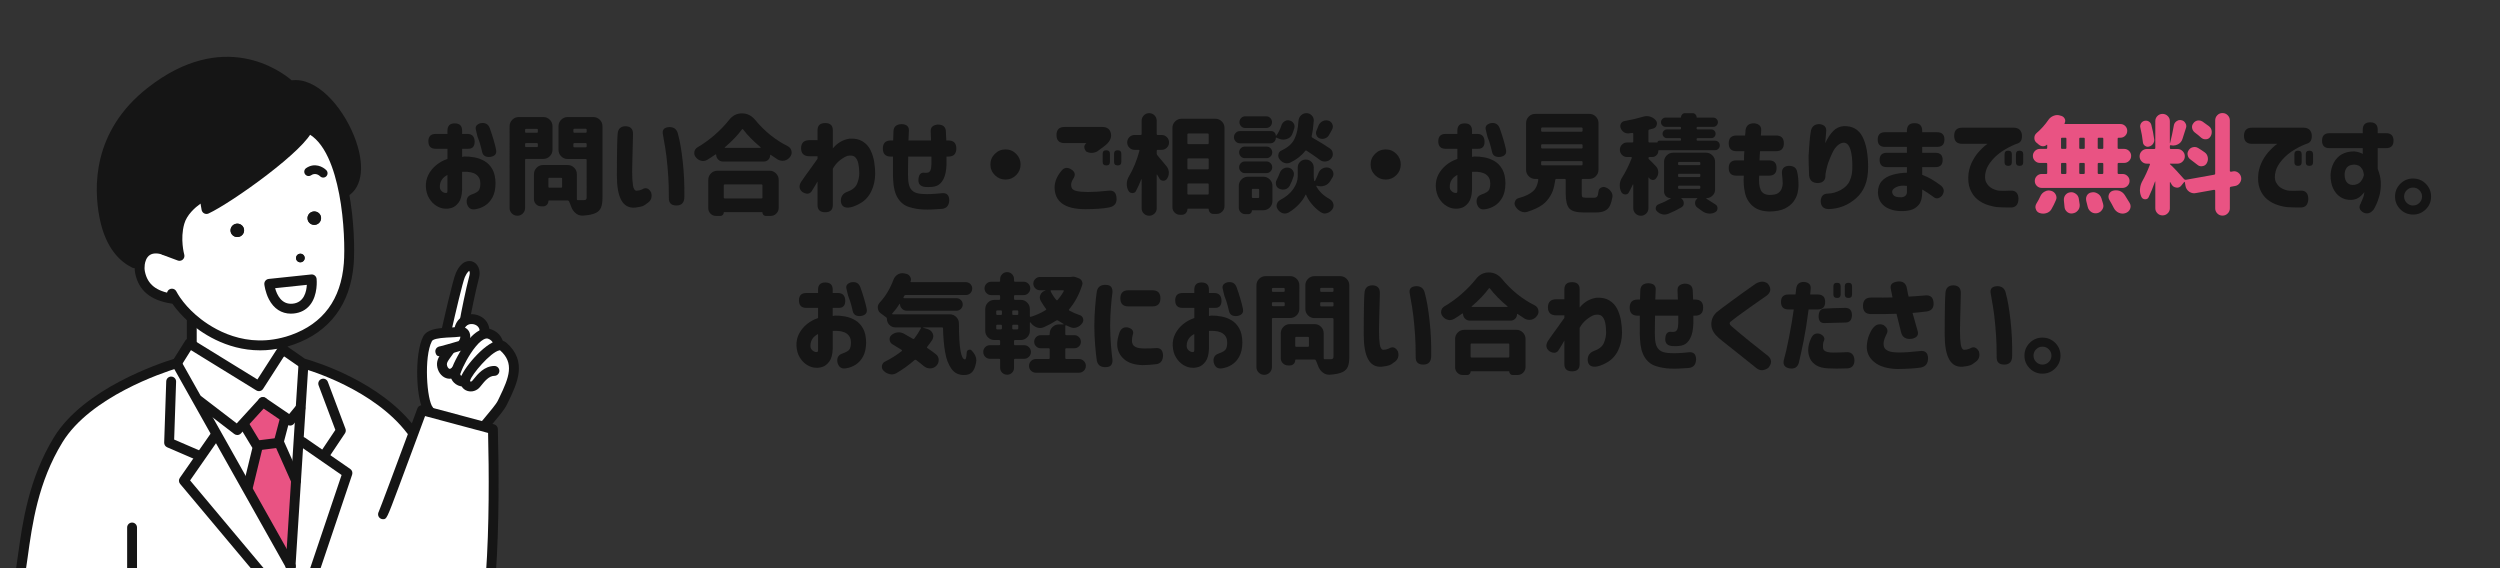 <?xml version="1.0" encoding="utf-8"?>
<!-- Generator: Adobe Illustrator 28.2.0, SVG Export Plug-In . SVG Version: 6.00 Build 0)  -->
<svg version="1.1" xmlns="http://www.w3.org/2000/svg" xmlns:xlink="http://www.w3.org/1999/xlink" x="0px" y="0px" width="880px"
	 height="200px" viewBox="0 0 880 200" enable-background="new 0 0 880 200" xml:space="preserve">
<rect x="0" y="0" width="880" height="200" fill="#333333" stroke="none"/>
<g id="レイヤー_1">
	<g>
		<path fill="#151515" d="M150.787,49.737c0-1.731,0.866-2.598,2.598-2.598h4.119v-1.15c0-1.707,0.854-2.561,2.561-2.561
			c1.731,0,2.598,0.854,2.598,2.561v1.15h1.967c1.583,0.05,2.399,0.94,2.449,2.672c0.024,1.757-0.767,2.61-2.375,2.561h-2.041v2.857
			c0.321-0.074,0.594-0.124,0.816-0.148c1.113-0.024,2.301,0.081,3.562,0.315c1.262,0.235,2.449,0.681,3.562,1.336
			c1.113,0.656,2.022,1.614,2.728,2.876s1.07,2.907,1.095,4.936c-0.025,2.029-0.384,3.674-1.076,4.936
			c-0.693,1.262-1.577,2.233-2.653,2.913s-2.258,1.107-3.544,1.28c-1.46,0.198-2.4-0.495-2.82-2.078
			c-0.272-1.583,0.272-2.622,1.633-3.117c1.509-0.52,2.406-1.07,2.69-1.651c0.284-0.581,0.427-1.342,0.427-2.282
			c0-1.36-0.495-2.399-1.484-3.117c-0.99-0.717-2.486-1.039-4.49-0.965c-0.074,0-0.148,0-0.223,0s-0.148,0.013-0.223,0.037v6.271
			c-0.074,2.029-0.477,3.525-1.206,4.49c-0.73,0.965-1.509,1.583-2.338,1.855c-0.829,0.272-1.59,0.383-2.282,0.334
			c-1.039,0-2.078-0.31-3.117-0.928s-1.917-1.509-2.635-2.672c-0.718-1.163-1.113-2.561-1.188-4.193
			c-0.05-1.509,0.253-2.9,0.909-4.175c0.655-1.274,1.559-2.387,2.709-3.34c1.15-0.952,2.48-1.688,3.989-2.208v-3.562h-4.119
			c-1.732,0-2.598-0.866-2.598-2.598V49.737z M157.503,67.29v-5.715c-0.866,0.445-1.521,1.002-1.967,1.67s-0.681,1.447-0.705,2.338
			c-0.025,0.569,0.093,1.027,0.353,1.373c0.26,0.347,0.557,0.6,0.891,0.761c0.334,0.161,0.637,0.229,0.909,0.204
			c0.024,0.025,0.111,0.013,0.26-0.037C157.392,67.834,157.479,67.637,157.503,67.29z M167.746,46.694l-0.186-0.816
			c-0.396-1.212,0.099-2.041,1.484-2.486c1.707-0.346,2.833,0.248,3.377,1.781c1.014,2.845,1.744,5.332,2.189,7.459
			c0.321,1.435-0.334,2.301-1.967,2.598c-1.658,0.173-2.635-0.408-2.932-1.744c-0.124-0.42-0.278-1.051-0.464-1.893
			c-0.186-0.841-0.575-2.016-1.169-3.525L167.746,46.694z"/>
		<path fill="#151515" d="M194.482,52.706c0,0.891-0.315,1.651-0.946,2.282s-1.392,0.946-2.282,0.946h-6.049
			c-0.248,0-0.371,0.124-0.371,0.371v16.922c0,0.742-0.266,1.379-0.798,1.911c-0.532,0.532-1.175,0.798-1.93,0.798
			c-0.755,0-1.398-0.266-1.93-0.798c-0.532-0.532-0.798-1.169-0.798-1.911V44.431c0-0.891,0.315-1.651,0.946-2.282
			s1.392-0.946,2.282-0.946h8.646c0.891,0,1.651,0.315,2.282,0.946s0.946,1.392,0.946,2.282V52.706z M189.324,45.729
			c0-0.247-0.124-0.371-0.371-0.371h-3.748c-0.248,0-0.371,0.124-0.371,0.371v0.631c0,0.248,0.124,0.371,0.371,0.371h3.748
			c0.247,0,0.371-0.124,0.371-0.371V45.729z M184.834,51.407c0,0.248,0.124,0.371,0.371,0.371h3.748
			c0.247,0,0.371-0.124,0.371-0.371v-0.668c0-0.247-0.124-0.371-0.371-0.371h-3.748c-0.248,0-0.371,0.124-0.371,0.371V51.407z
			 M208.844,41.202c0.891,0,1.651,0.315,2.282,0.946s0.946,1.392,0.946,2.282v25.123c0,1.484-0.167,2.641-0.501,3.47
			s-0.934,1.466-1.8,1.911c-1.064,0.52-2.61,0.841-4.639,0.965c-0.074,0-0.136,0-0.186,0c-0.841,0-1.596-0.272-2.264-0.816
			c-0.742-0.594-1.274-1.349-1.596-2.264c-0.248-0.717-0.507-1.36-0.779-1.93c-0.099-0.223-0.272-0.334-0.52-0.334h-6.531
			c-0.148,0-0.223,0.074-0.223,0.223c0,0.52-0.18,0.959-0.538,1.317c-0.359,0.358-0.798,0.538-1.317,0.538h-0.668
			c-0.718,0-1.324-0.248-1.818-0.742c-0.495-0.495-0.742-1.088-0.742-1.781v-8.795c0-0.891,0.315-1.651,0.946-2.282
			s1.392-0.946,2.282-0.946h8.646c0.891,0,1.651,0.315,2.282,0.946s0.946,1.392,0.946,2.282v8.758c0,0.248,0.124,0.371,0.371,0.371
			h2.078c0.371,0,0.631-0.074,0.779-0.223s0.223-0.396,0.223-0.742V56.343c0-0.247-0.124-0.371-0.371-0.371h-6.309
			c-0.891,0-1.651-0.315-2.282-0.946s-0.946-1.392-0.946-2.282v-8.312c0-0.891,0.315-1.651,0.946-2.282s1.392-0.946,2.282-0.946
			H208.844z M197.488,66.065c0.247,0,0.371-0.124,0.371-0.371v-2.746c0-0.247-0.124-0.371-0.371-0.371h-4.082
			c-0.248,0-0.371,0.124-0.371,0.371v2.746c0,0.248,0.124,0.371,0.371,0.371H197.488z M206.506,45.692
			c0-0.247-0.124-0.371-0.371-0.371h-3.934c-0.248,0-0.371,0.124-0.371,0.371v0.668c0,0.248,0.124,0.371,0.371,0.371h3.934
			c0.247,0,0.371-0.124,0.371-0.371V45.692z M201.83,51.481c0,0.248,0.124,0.371,0.371,0.371h3.934c0.247,0,0.371-0.124,0.371-0.371
			v-0.742c0-0.247-0.124-0.371-0.371-0.371h-3.934c-0.248,0-0.371,0.124-0.371,0.371V51.481z"/>
		<path fill="#151515" d="M217.402,47.214c0.099-1.855,1.063-2.783,2.895-2.783c1.731,0.099,2.573,1.027,2.523,2.783
			c0,0.668-0.025,1.769-0.074,3.303c-0.05,1.534-0.093,3.198-0.13,4.991c-0.037,1.794-0.068,3.445-0.093,4.954
			c0,1.955,0.093,3.538,0.278,4.75c0.186,1.212,0.587,1.855,1.206,1.93c0.692-0.024,1.348-0.173,1.967-0.445
			c1.311-0.841,2.387-0.495,3.229,1.039c0.47,1.707-0.037,3.006-1.521,3.896c-0.47,0.421-0.965,0.729-1.484,0.928
			c-0.52,0.198-1.41,0.371-2.672,0.52c-2.152,0.173-3.754-0.687-4.806-2.579c-1.052-1.893-1.577-4.781-1.577-8.665
			c0-1.583,0.006-3.346,0.019-5.288c0.012-1.942,0.037-3.76,0.074-5.455C217.272,49.397,217.328,48.104,217.402,47.214z
			 M233.359,47.399c-0.371-1.731,0.42-2.622,2.375-2.672c1.657,0.025,2.647,0.916,2.969,2.672c0.618,2.177,1.156,5.313,1.614,9.407
			c0.458,4.095,0.649,8.257,0.575,12.487c0,2.029-0.928,3.043-2.783,3.043c-1.806,0-2.697-0.866-2.672-2.598
			c0.024-0.816,0.006-2.264-0.056-4.342c-0.062-2.078-0.204-4.354-0.427-6.828c-0.223-2.474-0.477-4.583-0.761-6.327
			C233.91,50.498,233.631,48.884,233.359,47.399z"/>
		<path fill="#151515" d="M256.622,42.241c1.212-1.559,2.722-2.338,4.527-2.338c1.831,0,3.377,0.755,4.639,2.264
			c3.29,4.008,7.138,7.113,11.541,9.314c0.668,0.347,1.089,0.878,1.262,1.596c0.05,0.223,0.074,0.433,0.074,0.631
			c0,0.495-0.161,0.965-0.482,1.41c-0.495,0.718-1.163,1.188-2.004,1.41c-0.272,0.05-0.532,0.074-0.779,0.074
			c-0.544,0-1.063-0.136-1.559-0.408c-0.816-0.52-1.657-1.076-2.523-1.67c-0.05-0.049-0.099-0.062-0.148-0.037
			c-0.05,0.025-0.074,0.074-0.074,0.148c0,0.619-0.217,1.145-0.649,1.577c-0.433,0.433-0.971,0.649-1.614,0.649h-14.324
			c-0.668,0-1.237-0.235-1.707-0.705c-0.47-0.47-0.705-1.039-0.705-1.707c0-0.049-0.024-0.086-0.074-0.111
			c-0.05-0.024-0.099-0.024-0.148,0c-0.94,0.668-1.917,1.312-2.931,1.93c-0.47,0.272-0.953,0.408-1.447,0.408
			c-0.248,0-0.495-0.037-0.742-0.111c-0.742-0.173-1.361-0.594-1.855-1.262c-0.347-0.42-0.52-0.891-0.52-1.41
			c0-0.148,0.012-0.297,0.037-0.445c0.124-0.692,0.495-1.225,1.113-1.596c2.152-1.262,4.193-2.74,6.123-4.435
			C253.579,45.724,255.236,43.998,256.622,42.241z M252.057,76.011c-0.767,0-1.416-0.266-1.948-0.798
			c-0.532-0.532-0.797-1.169-0.797-1.911v-9.982c0-0.891,0.315-1.651,0.946-2.282c0.631-0.631,1.392-0.946,2.282-0.946h18.332
			c0.891,0,1.651,0.315,2.282,0.946s0.946,1.392,0.946,2.282v9.871c0,0.767-0.278,1.429-0.835,1.985s-1.23,0.835-2.022,0.835h-1.67
			c-0.321,0-0.6-0.118-0.835-0.353c-0.235-0.235-0.353-0.514-0.353-0.835c0-0.099-0.037-0.148-0.111-0.148h-13.396
			c-0.074,0-0.111,0.049-0.111,0.148c0,0.321-0.117,0.6-0.353,0.835c-0.235,0.235-0.514,0.353-0.835,0.353H252.057z M268.385,65.286
			c0-0.247-0.124-0.371-0.371-0.371h-12.877c-0.247,0-0.371,0.124-0.371,0.371v4.193c0,0.248,0.124,0.371,0.371,0.371h12.877
			c0.247,0,0.371-0.124,0.371-0.371V65.286z M255.174,51.815c-0.05,0.025-0.068,0.068-0.056,0.13
			c0.013,0.062,0.056,0.093,0.13,0.093h12.395c0.074,0,0.117-0.031,0.13-0.093c0.013-0.062-0.006-0.105-0.056-0.13
			c-2.573-2.152-4.614-4.23-6.123-6.234c-0.148-0.198-0.297-0.198-0.445,0C259.64,47.635,257.648,49.713,255.174,51.815z"/>
		<path fill="#151515" d="M287.771,63.876c-0.742,1.312-1.336,2.301-1.781,2.969c-0.718,1.46-1.881,1.72-3.488,0.779
			c-1.213-0.965-1.386-2.165-0.52-3.6c1.113-1.633,2.127-3.062,3.043-4.286c0.915-1.225,1.83-2.505,2.746-3.841v-0.891h-2.783
			c-2.004,0-3.006-0.94-3.006-2.82c0-1.905,1.002-2.857,3.006-2.857h2.783v-3.488c0-1.682,0.902-2.523,2.709-2.523
			c1.781,0,2.672,0.841,2.672,2.523v6.42c0.742-0.94,1.633-1.719,2.672-2.338c1.039-0.594,2.115-0.965,3.229-1.113
			c1.806-0.124,3.327,0.192,4.564,0.946c1.236,0.755,2.171,1.781,2.802,3.08s1.063,2.685,1.299,4.156
			c0.234,1.472,0.353,2.852,0.353,4.138c-0.025,2.276-0.482,4.342-1.373,6.197s-2.184,3.266-3.878,4.23
			c-1.695,0.965-3.087,1.472-4.175,1.521c-1.683,0.074-2.573-0.718-2.672-2.375c0-1.509,0.692-2.548,2.078-3.117
			c1.88-0.643,3.086-1.596,3.618-2.857c0.531-1.262,0.798-2.511,0.798-3.748c0-1.311-0.118-2.474-0.353-3.488
			c-0.235-1.014-0.625-1.763-1.169-2.245c-0.545-0.482-1.41-0.612-2.598-0.39c-0.718,0.223-1.584,0.718-2.598,1.484
			c-1.015,0.767-1.881,1.781-2.598,3.043v12.803c0,1.682-0.891,2.523-2.672,2.523c-1.807,0-2.709-0.841-2.709-2.523V63.876z"/>
		<path fill="#151515" d="M314.323,55.118h-0.742c-1.881,0-2.82-0.94-2.82-2.82c0-1.905,0.939-2.857,2.82-2.857h0.816
			c0.024-1.063,0.062-2.189,0.111-3.377c0.123-1.534,1.076-2.325,2.857-2.375c1.806,0.074,2.659,0.866,2.561,2.375
			c-0.05,1.188-0.1,2.313-0.148,3.377h7.941c-0.05-1.039-0.087-2.115-0.111-3.229c-0.074-1.41,0.767-2.202,2.523-2.375
			c1.806,0.025,2.746,0.816,2.82,2.375c0.074,1.039,0.123,2.115,0.148,3.229h0.705c1.88,0,2.82,0.94,2.82,2.82
			c0,1.905-0.94,2.857-2.82,2.857h-0.631c0,0.223,0,0.433,0,0.631c0,0.297,0,0.649,0,1.058s0,0.773,0,1.095
			c-0.074,2.128-0.415,3.804-1.021,5.028c-0.606,1.225-1.386,2.041-2.338,2.449c-0.953,0.408-2.345,0.551-4.175,0.427
			c-1.732-0.173-2.512-1.113-2.338-2.82c0.148-1.682,0.915-2.399,2.301-2.152c0.445,0.025,0.835-0.019,1.169-0.13
			s0.594-0.396,0.779-0.854c0.186-0.458,0.29-1.181,0.315-2.171V55.86c0-0.247,0-0.495,0-0.742h-8.164
			c-0.025,0.148-0.037,0.662-0.037,1.54c0,0.878-0.013,1.887-0.037,3.024c-0.025,1.138-0.013,2.202,0.037,3.191
			c0.049,1.287,0.253,2.307,0.612,3.062c0.358,0.755,0.896,1.324,1.614,1.707c0.717,0.384,1.769,0.6,3.154,0.649
			c1.583,0.099,3.674,0.013,6.271-0.26c1.88-0.272,2.82,0.569,2.82,2.523c-0.074,1.781-0.916,2.771-2.523,2.969
			c-2.647,0.223-4.837,0.297-6.568,0.223c-1.781-0.074-3.482-0.371-5.103-0.891c-1.621-0.52-2.92-1.552-3.896-3.099
			c-0.978-1.546-1.528-3.655-1.651-6.327c-0.074-1.039-0.1-2.183-0.074-3.433C314.347,58.749,314.347,57.122,314.323,55.118z"/>
		<path fill="#151515" d="M350.186,61.649c-1.039-1.039-1.559-2.288-1.559-3.748c0-1.459,0.52-2.709,1.559-3.748
			s2.288-1.559,3.748-1.559s2.709,0.52,3.748,1.559s1.559,2.289,1.559,3.748c0,1.46-0.52,2.709-1.559,3.748
			s-2.288,1.559-3.748,1.559S351.225,62.688,350.186,61.649z"/>
		<path fill="#151515" d="M373.591,60.165c0.94-1.212,2.103-1.392,3.488-0.538s1.608,1.973,0.668,3.358
			c-0.47,0.693-0.705,1.41-0.705,2.152c0,0.495,0.124,0.922,0.371,1.28c0.247,0.359,0.785,0.637,1.614,0.835
			c0.829,0.198,2.121,0.31,3.878,0.334c2.004,0,4.392-0.148,7.162-0.445c1.93-0.297,2.919,0.644,2.969,2.82
			c0.05,1.781-0.94,2.82-2.969,3.117c-1.781,0.346-4.44,0.532-7.979,0.557c-3.711,0-6.457-0.668-8.238-2.004
			s-2.659-3.266-2.635-5.789C371.266,63.913,372.057,62.021,373.591,60.165z M387.99,44.69c1.731,0,2.752,0.786,3.062,2.356
			c0.31,1.571-0.514,3.074-2.468,4.509l-2.412,1.781c-1.336,0.644-2.61,0.644-3.822,0c-0.915-1.138-0.903-2.127,0.037-2.969h-7.682
			c-1.88,0-2.82-0.94-2.82-2.82c0-1.905,0.94-2.857,2.82-2.857H387.99z M388.138,54.153c0-0.841,0.421-1.262,1.262-1.262
			c0.866,0,1.299,0.421,1.299,1.262v2.82c0,0.841-0.421,1.262-1.262,1.262c-0.866,0-1.299-0.42-1.299-1.262V54.153z M392.146,54.153
			c0-0.841,0.421-1.262,1.262-1.262c0.866,0,1.299,0.421,1.299,1.262v2.82c0,0.841-0.421,1.262-1.262,1.262
			c-0.866,0-1.299-0.42-1.299-1.262V54.153z"/>
		<path fill="#151515" d="M407.536,52.743c-0.248,0-0.371,0.124-0.371,0.371v0.891c0,0.248,0.074,0.458,0.223,0.631
			c0.742,0.841,1.83,2.152,3.266,3.934c0.52,0.668,0.779,1.423,0.779,2.264c0,0.767-0.223,1.472-0.668,2.115
			c-0.297,0.445-0.718,0.668-1.262,0.668c-0.05,0-0.1,0-0.148,0c-0.594-0.049-1.027-0.346-1.299-0.891
			c-0.248-0.42-0.495-0.841-0.742-1.262c-0.025-0.049-0.056-0.068-0.093-0.056c-0.037,0.013-0.056,0.043-0.056,0.093v11.801
			c0,0.742-0.26,1.367-0.779,1.874c-0.52,0.507-1.145,0.761-1.874,0.761c-0.73,0-1.354-0.254-1.874-0.761
			c-0.52-0.507-0.779-1.132-0.779-1.874V63.134c0-0.049-0.019-0.074-0.056-0.074s-0.056,0.013-0.056,0.037
			c-0.619,1.559-1.25,2.944-1.893,4.156c-0.272,0.47-0.668,0.705-1.188,0.705c-0.074,0-0.137,0-0.186,0
			c-0.619-0.049-1.064-0.358-1.336-0.928c-0.347-0.692-0.52-1.422-0.52-2.189c0-0.099,0-0.198,0-0.297
			c0.049-0.891,0.309-1.719,0.779-2.486c1.533-2.573,2.758-5.566,3.674-8.98c0.024-0.074,0.012-0.148-0.037-0.223
			c-0.05-0.074-0.124-0.111-0.223-0.111h-1.447c-0.718,0-1.33-0.253-1.837-0.761c-0.508-0.507-0.761-1.125-0.761-1.855
			c0-0.729,0.253-1.348,0.761-1.855c0.507-0.507,1.119-0.761,1.837-0.761h2.115c0.247,0,0.371-0.124,0.371-0.371v-4.639
			c0-0.742,0.26-1.373,0.779-1.893s1.144-0.779,1.874-0.779c0.729,0,1.354,0.26,1.874,0.779s0.779,1.15,0.779,1.893v4.639
			c0,0.248,0.123,0.371,0.371,0.371h1.373c0.717,0,1.329,0.254,1.837,0.761c0.507,0.507,0.761,1.126,0.761,1.855
			c0,0.73-0.254,1.349-0.761,1.855c-0.508,0.507-1.12,0.761-1.837,0.761H407.536z M412.694,45.024c0-0.891,0.315-1.651,0.946-2.282
			s1.392-0.946,2.282-0.946h11.875c0.891,0,1.651,0.315,2.282,0.946s0.946,1.392,0.946,2.282v27.498
			c0,0.767-0.272,1.422-0.816,1.967c-0.545,0.544-1.2,0.816-1.967,0.816h-1.113c-0.471,0-0.866-0.161-1.188-0.482
			c-0.322-0.322-0.482-0.718-0.482-1.188c0-0.124-0.062-0.186-0.186-0.186h-7.088c-0.148,0-0.223,0.074-0.223,0.223
			c0,0.52-0.186,0.971-0.557,1.354c-0.371,0.383-0.829,0.575-1.373,0.575h-0.705c-0.718,0-1.336-0.26-1.855-0.779
			s-0.779-1.138-0.779-1.855V45.024z M425.459,47.362c0-0.247-0.124-0.371-0.371-0.371h-6.754c-0.248,0-0.371,0.124-0.371,0.371
			v3.006c0,0.248,0.123,0.371,0.371,0.371h6.754c0.247,0,0.371-0.124,0.371-0.371V47.362z M425.459,56.12
			c0-0.247-0.124-0.371-0.371-0.371h-6.754c-0.248,0-0.371,0.124-0.371,0.371v3.117c0,0.248,0.123,0.371,0.371,0.371h6.754
			c0.247,0,0.371-0.124,0.371-0.371V56.12z M417.963,68.106c0,0.248,0.123,0.371,0.371,0.371h6.754c0.247,0,0.371-0.124,0.371-0.371
			v-3.154c0-0.247-0.124-0.371-0.371-0.371h-6.754c-0.248,0-0.371,0.124-0.371,0.371V68.106z"/>
		<path fill="#151515" d="M449.272,48.438c-0.124-0.049-0.186,0-0.186,0.148c0,0.52-0.186,0.959-0.557,1.317
			c-0.371,0.359-0.816,0.538-1.336,0.538h-10.725c-0.594,0-1.095-0.21-1.503-0.631c-0.408-0.42-0.612-0.928-0.612-1.521
			s0.204-1.101,0.612-1.521c0.408-0.42,0.909-0.631,1.503-0.631h11.021c0.445,0,0.822,0.161,1.132,0.482
			c0.31,0.322,0.464,0.705,0.464,1.15c0,0.025,0.037,0.037,0.111,0.037c0.742-0.94,1.36-2.152,1.855-3.637
			c0.198-0.618,0.557-1.101,1.076-1.447c0.396-0.272,0.816-0.408,1.262-0.408c0.148,0,0.297,0.025,0.445,0.074
			c0.644,0.124,1.138,0.445,1.484,0.965c0.247,0.347,0.371,0.718,0.371,1.113c0,0.198-0.024,0.396-0.074,0.594
			c-0.223,0.792-0.482,1.534-0.779,2.227c-0.371,0.841-1.026,1.398-1.967,1.67c-0.396,0.124-0.779,0.186-1.15,0.186
			c-0.52,0-1.039-0.111-1.559-0.334L449.272,48.438z M444.67,62.206c0.891,0,1.651,0.315,2.282,0.946s0.946,1.392,0.946,2.282v5.344
			c0,0.891-0.315,1.651-0.946,2.282s-1.392,0.946-2.282,0.946h-3.896c-0.074,0-0.111,0.049-0.111,0.148
			c0,0.346-0.124,0.637-0.371,0.872c-0.247,0.235-0.532,0.353-0.854,0.353h-1.076c-0.644,0-1.188-0.223-1.633-0.668
			s-0.668-0.99-0.668-1.633v-7.645c0-0.891,0.315-1.651,0.946-2.282s1.392-0.946,2.282-0.946H444.67z M445.784,51.593
			c0.569,0,1.052,0.198,1.447,0.594c0.396,0.396,0.594,0.878,0.594,1.447c0,0.569-0.198,1.052-0.594,1.447
			c-0.396,0.396-0.878,0.594-1.447,0.594h-7.57c-0.569,0-1.052-0.198-1.447-0.594c-0.396-0.396-0.594-0.878-0.594-1.447
			c0-0.569,0.198-1.051,0.594-1.447c0.396-0.396,0.878-0.594,1.447-0.594H445.784z M438.213,60.944
			c-0.569,0-1.052-0.204-1.447-0.612s-0.594-0.891-0.594-1.447s0.198-1.039,0.594-1.447s0.878-0.612,1.447-0.612h7.57
			c0.569,0,1.052,0.204,1.447,0.612s0.594,0.891,0.594,1.447s-0.198,1.039-0.594,1.447s-0.878,0.612-1.447,0.612H438.213z
			 M445.709,40.942c0.569,0,1.052,0.204,1.447,0.612s0.594,0.891,0.594,1.447s-0.198,1.039-0.594,1.447s-0.878,0.612-1.447,0.612
			h-7.385c-0.569,0-1.052-0.204-1.447-0.612s-0.594-0.891-0.594-1.447s0.198-1.039,0.594-1.447s0.878-0.612,1.447-0.612H445.709z
			 M443.223,66.845c0-0.247-0.124-0.371-0.371-0.371h-1.818c-0.247,0-0.371,0.124-0.371,0.371v2.486
			c0,0.248,0.124,0.371,0.371,0.371h1.818c0.247,0,0.371-0.124,0.371-0.371V66.845z M450.459,60.907
			c0.247-0.668,0.655-1.175,1.225-1.521c0.421-0.272,0.866-0.408,1.336-0.408c0.173,0,0.347,0.013,0.52,0.037
			c0.668,0.124,1.188,0.47,1.559,1.039c0.247,0.371,0.371,0.767,0.371,1.188c0,0.198-0.024,0.408-0.074,0.631
			c-0.396,1.312-0.878,2.499-1.447,3.562c-0.347,0.619-0.891,1.027-1.633,1.225c-0.247,0.05-0.495,0.074-0.742,0.074
			c-0.47,0-0.915-0.111-1.336-0.334c-0.569-0.272-0.928-0.729-1.076-1.373c-0.05-0.198-0.074-0.396-0.074-0.594
			c0-0.42,0.111-0.816,0.334-1.188C449.816,62.528,450.163,61.749,450.459,60.907z M468.272,63.69
			c-0.47,0.816-1.15,1.373-2.041,1.67c-0.445,0.148-0.891,0.223-1.336,0.223c-0.47,0-0.928-0.074-1.373-0.223
			c-0.05-0.024-0.099-0.006-0.148,0.056c-0.05,0.062-0.062,0.105-0.037,0.13c0.965,1.831,2.548,3.353,4.75,4.564
			c0.644,0.371,1.052,0.903,1.225,1.596c0.074,0.198,0.111,0.408,0.111,0.631c0,0.445-0.136,0.878-0.408,1.299
			c-0.495,0.692-1.126,1.15-1.893,1.373c-0.247,0.099-0.507,0.148-0.779,0.148c-0.47,0-0.94-0.148-1.41-0.445
			c-1.212-0.816-2.276-1.781-3.191-2.895s-1.571-2.177-1.967-3.191c-0.024-0.074-0.068-0.111-0.13-0.111s-0.105,0.037-0.13,0.111
			c-0.445,1.015-1.193,2.091-2.245,3.229s-2.282,2.127-3.692,2.969c-0.421,0.223-0.841,0.334-1.262,0.334
			c-0.272,0-0.544-0.037-0.816-0.111c-0.718-0.248-1.299-0.705-1.744-1.373c-0.272-0.396-0.408-0.804-0.408-1.225
			c0-0.198,0.037-0.396,0.111-0.594c0.173-0.643,0.557-1.125,1.15-1.447c2.103-1.113,3.661-2.431,4.676-3.952
			s1.521-2.962,1.521-4.323v-3.154c0-0.792,0.272-1.459,0.816-2.004c0.544-0.544,1.212-0.816,2.004-0.816s1.46,0.272,2.004,0.816
			c0.544,0.544,0.816,1.212,0.816,2.004v3.154c0,0.495,0.062,1.002,0.186,1.521c0.024,0.074,0.068,0.111,0.13,0.111
			s0.105-0.024,0.13-0.074c0.421-0.816,0.829-1.744,1.225-2.783c0.272-0.742,0.767-1.286,1.484-1.633
			c0.421-0.223,0.854-0.334,1.299-0.334c0.297,0,0.581,0.037,0.854,0.111c0.692,0.223,1.175,0.668,1.447,1.336
			c0.124,0.272,0.186,0.557,0.186,0.854c0,0.371-0.099,0.742-0.297,1.113C468.792,62.85,468.519,63.295,468.272,63.69z
			 M468.086,52.224c0.618,0.396,0.965,0.978,1.039,1.744c0.024,0.099,0.037,0.186,0.037,0.26c0,0.644-0.223,1.2-0.668,1.67
			c-0.495,0.569-1.126,0.878-1.893,0.928c-0.099,0.025-0.186,0.037-0.26,0.037c-0.668,0-1.274-0.21-1.818-0.631
			c-1.237-0.94-2.771-2.004-4.602-3.191c-0.198-0.124-0.371-0.086-0.52,0.111c-1.262,1.658-3.03,3.031-5.307,4.119
			c-0.371,0.148-0.742,0.223-1.113,0.223c-0.321,0-0.644-0.062-0.965-0.186c-0.668-0.247-1.237-0.705-1.707-1.373
			c-0.247-0.346-0.371-0.717-0.371-1.113c0-0.198,0.024-0.383,0.074-0.557c0.148-0.618,0.507-1.051,1.076-1.299
			c1.163-0.544,2.121-1.156,2.876-1.837c0.755-0.68,1.342-1.478,1.763-2.394c0.421-0.915,0.724-1.837,0.909-2.765
			s0.328-2.072,0.427-3.433c0.05-0.742,0.34-1.379,0.872-1.911c0.532-0.532,1.182-0.798,1.948-0.798c0.742,0,1.36,0.272,1.855,0.816
			c0.47,0.47,0.705,1.039,0.705,1.707c0,0.05,0,0.111,0,0.186c-0.148,2.103-0.396,3.884-0.742,5.344
			c-0.05,0.248,0.024,0.433,0.223,0.557C464.326,49.799,466.379,51.061,468.086,52.224z M467.752,47.622
			c-0.321,0.544-0.792,0.916-1.41,1.113c-0.297,0.099-0.581,0.148-0.854,0.148c-0.321,0-0.631-0.049-0.928-0.148
			c-0.544-0.198-0.928-0.569-1.15-1.113c-0.124-0.272-0.186-0.532-0.186-0.779c0-0.297,0.062-0.581,0.186-0.854
			c0.247-0.544,0.47-1.101,0.668-1.67c0.272-0.717,0.742-1.262,1.41-1.633c0.421-0.223,0.854-0.334,1.299-0.334
			c0.272,0,0.544,0.037,0.816,0.111c0.668,0.198,1.138,0.631,1.41,1.299c0.099,0.272,0.148,0.544,0.148,0.816
			c0,0.371-0.099,0.742-0.297,1.113C468.42,46.459,468.049,47.103,467.752,47.622z"/>
		<path fill="#151515" d="M484.015,61.649c-1.039-1.039-1.559-2.288-1.559-3.748c0-1.459,0.52-2.709,1.559-3.748
			s2.288-1.559,3.748-1.559c1.459,0,2.709,0.52,3.748,1.559s1.559,2.289,1.559,3.748c0,1.46-0.52,2.709-1.559,3.748
			s-2.289,1.559-3.748,1.559C486.303,63.208,485.054,62.688,484.015,61.649z"/>
		<path fill="#151515" d="M506.275,49.737c0-1.731,0.865-2.598,2.598-2.598h4.119v-1.15c0-1.707,0.854-2.561,2.561-2.561
			c1.731,0,2.598,0.854,2.598,2.561v1.15h1.967c1.583,0.05,2.399,0.94,2.449,2.672c0.024,1.757-0.768,2.61-2.375,2.561h-2.041v2.857
			c0.321-0.074,0.594-0.124,0.816-0.148c1.113-0.024,2.301,0.081,3.562,0.315c1.262,0.235,2.449,0.681,3.562,1.336
			c1.113,0.656,2.022,1.614,2.728,2.876s1.069,2.907,1.095,4.936c-0.025,2.029-0.384,3.674-1.076,4.936
			c-0.693,1.262-1.577,2.233-2.653,2.913s-2.258,1.107-3.544,1.28c-1.46,0.198-2.4-0.495-2.82-2.078
			c-0.272-1.583,0.271-2.622,1.633-3.117c1.509-0.52,2.405-1.07,2.69-1.651c0.284-0.581,0.427-1.342,0.427-2.282
			c0-1.36-0.495-2.399-1.484-3.117c-0.99-0.717-2.486-1.039-4.49-0.965c-0.074,0-0.148,0-0.223,0s-0.148,0.013-0.223,0.037v6.271
			c-0.074,2.029-0.477,3.525-1.206,4.49c-0.73,0.965-1.51,1.583-2.338,1.855c-0.829,0.272-1.59,0.383-2.282,0.334
			c-1.039,0-2.078-0.31-3.117-0.928s-1.918-1.509-2.635-2.672c-0.718-1.163-1.113-2.561-1.188-4.193
			c-0.05-1.509,0.253-2.9,0.909-4.175c0.655-1.274,1.559-2.387,2.709-3.34c1.15-0.952,2.479-1.688,3.989-2.208v-3.562h-4.119
			c-1.732,0-2.598-0.866-2.598-2.598V49.737z M512.992,67.29v-5.715c-0.866,0.445-1.521,1.002-1.967,1.67s-0.681,1.447-0.705,2.338
			c-0.025,0.569,0.093,1.027,0.353,1.373c0.26,0.347,0.557,0.6,0.891,0.761c0.334,0.161,0.637,0.229,0.909,0.204
			c0.024,0.025,0.111,0.013,0.26-0.037C512.88,67.834,512.966,67.637,512.992,67.29z M523.234,46.694l-0.186-0.816
			c-0.396-1.212,0.099-2.041,1.484-2.486c1.707-0.346,2.832,0.248,3.377,1.781c1.014,2.845,1.744,5.332,2.189,7.459
			c0.321,1.435-0.334,2.301-1.967,2.598c-1.658,0.173-2.635-0.408-2.932-1.744c-0.124-0.42-0.278-1.051-0.464-1.893
			c-0.186-0.841-0.575-2.016-1.169-3.525L523.234,46.694z"/>
		<path fill="#151515" d="M558.214,69.591h3.043c0.594,0,0.989-0.297,1.188-0.891c0.074-0.272,0.148-0.705,0.223-1.299
			c0.049-0.618,0.346-1.063,0.891-1.336c0.297-0.173,0.605-0.26,0.928-0.26c0.247,0,0.507,0.062,0.779,0.186
			c0.767,0.297,1.373,0.779,1.818,1.447c0.346,0.495,0.52,1.015,0.52,1.559c0,0.198-0.025,0.384-0.074,0.557
			c-0.297,1.658-0.73,2.857-1.299,3.6c-0.866,1.088-2.338,1.633-4.416,1.633h-4.416c-2.475,0-4.138-0.47-4.991-1.41
			c-0.854-0.94-1.28-2.684-1.28-5.232v-4.787c0-0.247-0.124-0.371-0.371-0.371h-2.895c-0.248,0-0.384,0.124-0.408,0.371
			c-0.198,1.484-0.495,2.771-0.891,3.859c-0.421,1.138-1.083,2.251-1.985,3.34c-0.903,1.089-2.171,2.016-3.804,2.783
			c-0.916,0.445-1.979,0.854-3.191,1.225c-0.297,0.099-0.606,0.148-0.928,0.148c-0.445,0-0.903-0.111-1.373-0.334
			c-0.768-0.371-1.373-0.928-1.818-1.67c-0.223-0.347-0.334-0.705-0.334-1.076c0-0.223,0.049-0.458,0.148-0.705
			c0.223-0.618,0.643-1.014,1.262-1.188c1.212-0.321,2.238-0.692,3.08-1.113c1.41-0.717,2.362-1.484,2.857-2.301
			c0.47-0.767,0.804-1.756,1.002-2.969c0.024-0.099,0.006-0.186-0.056-0.26c-0.062-0.074-0.143-0.111-0.241-0.111h-0.779
			c-0.891,0-1.651-0.315-2.282-0.946s-0.946-1.392-0.946-2.282V43.317c0-0.891,0.315-1.651,0.946-2.282s1.392-0.946,2.282-0.946
			h19.037c0.891,0,1.651,0.315,2.282,0.946s0.946,1.392,0.946,2.282v16.439c0,0.891-0.315,1.651-0.946,2.282
			s-1.392,0.946-2.282,0.946h-2.301c-0.248,0-0.371,0.124-0.371,0.371v4.75c0,0.668,0.08,1.083,0.241,1.243
			C557.168,69.511,557.571,69.591,558.214,69.591z M542.851,44.876c-0.248,0-0.371,0.124-0.371,0.371v0.742
			c0,0.248,0.123,0.371,0.371,0.371h13.842c0.247,0,0.371-0.124,0.371-0.371v-0.742c0-0.247-0.124-0.371-0.371-0.371H542.851z
			 M542.851,50.776c-0.248,0-0.371,0.124-0.371,0.371v0.742c0,0.248,0.123,0.371,0.371,0.371h13.842
			c0.247,0,0.371-0.124,0.371-0.371v-0.742c0-0.247-0.124-0.371-0.371-0.371H542.851z M542.851,56.714
			c-0.248,0-0.371,0.124-0.371,0.371v0.742c0,0.248,0.123,0.371,0.371,0.371h13.842c0.247,0,0.371-0.124,0.371-0.371v-0.742
			c0-0.247-0.124-0.371-0.371-0.371H542.851z"/>
		<path fill="#151515" d="M582.818,58.458c0.544,0.544,0.841,1.212,0.891,2.004c0,0.074,0,0.136,0,0.186
			c0,0.718-0.21,1.361-0.631,1.93l-0.111,0.148c-0.297,0.421-0.692,0.631-1.188,0.631c-0.05,0-0.099-0.012-0.148-0.037
			c-0.544-0.049-0.952-0.321-1.225-0.816c-0.024-0.024-0.056-0.031-0.093-0.019c-0.037,0.013-0.056,0.031-0.056,0.056v10.725
			c0,0.742-0.26,1.373-0.779,1.893s-1.15,0.779-1.893,0.779s-1.373-0.26-1.893-0.779s-0.779-1.15-0.779-1.893v-8.275
			c0-0.049-0.019-0.074-0.056-0.074s-0.068,0.013-0.093,0.037c-0.47,1.015-0.94,1.942-1.41,2.783
			c-0.272,0.47-0.668,0.705-1.188,0.705c-0.074,0-0.136,0-0.186,0c-0.618-0.074-1.063-0.396-1.336-0.965
			c-0.321-0.692-0.482-1.41-0.482-2.152c0-0.124,0-0.247,0-0.371c0.05-0.866,0.321-1.682,0.816-2.449
			c1.286-2.053,2.425-4.354,3.414-6.902c0.024-0.074,0.013-0.148-0.037-0.223s-0.111-0.111-0.186-0.111h-1.41
			c-0.718,0-1.323-0.247-1.818-0.742c-0.495-0.495-0.742-1.101-0.742-1.818c0-0.717,0.247-1.323,0.742-1.818
			c0.495-0.495,1.101-0.742,1.818-0.742h1.781c0.247,0,0.371-0.124,0.371-0.371v-2.672c0-0.099-0.037-0.179-0.111-0.241
			c-0.074-0.062-0.161-0.093-0.26-0.093c-0.421,0.074-0.829,0.136-1.225,0.186c-0.124,0-0.235,0-0.334,0
			c-0.495,0-0.965-0.148-1.41-0.445c-0.52-0.371-0.891-0.866-1.113-1.484c-0.074-0.223-0.111-0.445-0.111-0.668
			c0-0.297,0.074-0.581,0.223-0.854c0.272-0.495,0.681-0.792,1.225-0.891c2.399-0.42,4.577-0.928,6.531-1.521
			c0.421-0.148,0.854-0.223,1.299-0.223c0.371,0,0.742,0.05,1.113,0.148c0.816,0.223,1.497,0.644,2.041,1.262
			c0.321,0.371,0.482,0.767,0.482,1.188c0,0.173-0.037,0.359-0.111,0.557c-0.173,0.644-0.581,1.052-1.225,1.225
			c-0.421,0.124-0.854,0.235-1.299,0.334c-0.247,0.05-0.371,0.198-0.371,0.445v3.748c0,0.248,0.124,0.371,0.371,0.371h2.783
			c0.024,0,0.037-0.024,0.037-0.074c0-0.148,0.056-0.278,0.167-0.39s0.254-0.167,0.427-0.167h7.311c0.247,0,0.371-0.124,0.371-0.371
			v-0.148c0-0.247-0.124-0.371-0.371-0.371h-4.564c-0.421,0-0.785-0.148-1.095-0.445s-0.464-0.662-0.464-1.095
			c0-0.433,0.154-0.798,0.464-1.095s0.674-0.445,1.095-0.445h4.564c0.247,0,0.371-0.124,0.371-0.371v-0.148
			c0-0.247-0.124-0.371-0.371-0.371h-5.047c-0.445,0-0.829-0.161-1.15-0.482c-0.321-0.321-0.482-0.705-0.482-1.15
			s0.161-0.829,0.482-1.15c0.321-0.321,0.705-0.482,1.15-0.482h5.232c0.124,0,0.186-0.049,0.186-0.148
			c0-0.371,0.136-0.699,0.408-0.983c0.272-0.284,0.594-0.427,0.965-0.427h2.709c0.396,0,0.729,0.143,1.002,0.427
			c0.272,0.285,0.408,0.612,0.408,0.983c0,0.099,0.05,0.148,0.148,0.148h5.715c0.445,0,0.829,0.161,1.15,0.482
			c0.321,0.322,0.482,0.705,0.482,1.15s-0.161,0.829-0.482,1.15c-0.321,0.322-0.705,0.482-1.15,0.482h-5.492
			c-0.247,0-0.371,0.124-0.371,0.371v0.148c0,0.248,0.124,0.371,0.371,0.371h4.787c0.421,0,0.779,0.148,1.076,0.445
			s0.445,0.662,0.445,1.095c0,0.433-0.148,0.798-0.445,1.095s-0.655,0.445-1.076,0.445h-4.787c-0.247,0-0.371,0.124-0.371,0.371
			v0.148c0,0.248,0.124,0.371,0.371,0.371h6.123c0.47,0,0.866,0.161,1.188,0.482c0.321,0.322,0.482,0.711,0.482,1.169
			c0,0.458-0.161,0.854-0.482,1.188s-0.718,0.501-1.188,0.501h-19.742c-0.148,0-0.223,0.074-0.223,0.223
			c0,0.619-0.217,1.138-0.649,1.559c-0.433,0.421-0.946,0.631-1.54,0.631h-0.965c-0.223,0-0.334,0.105-0.334,0.315
			c0,0.21,0.074,0.377,0.223,0.501C581.098,56.652,581.877,57.444,582.818,58.458z M603.71,66.733c0,0.816-0.297,1.521-0.891,2.115
			s-1.312,0.891-2.152,0.891c-0.024,0-0.043,0.031-0.056,0.093c-0.013,0.062-0.006,0.093,0.019,0.093
			c1.163,0.718,2.227,1.398,3.191,2.041c0.495,0.297,0.742,0.729,0.742,1.299c0,0.668-0.284,1.15-0.854,1.447
			c-0.594,0.321-1.225,0.482-1.893,0.482c-0.148,0-0.284-0.013-0.408-0.037c-0.816-0.074-1.559-0.359-2.227-0.854
			c-0.569-0.421-1.15-0.841-1.744-1.262c-0.52-0.396-0.779-0.928-0.779-1.596c0-0.643,0.26-1.15,0.779-1.521
			c0.024-0.024,0.024-0.062,0-0.111c-0.024-0.049-0.05-0.074-0.074-0.074h-5.455c-0.05,0-0.08,0.025-0.093,0.074
			c-0.013,0.05,0.006,0.087,0.056,0.111c0.544,0.371,0.816,0.903,0.816,1.596c0,0.668-0.284,1.163-0.854,1.484
			c-1.484,0.866-3.056,1.633-4.713,2.301c-0.421,0.148-0.829,0.223-1.225,0.223c-0.272,0-0.557-0.037-0.854-0.111
			c-0.668-0.173-1.262-0.52-1.781-1.039c-0.297-0.297-0.445-0.631-0.445-1.002c0-0.124,0.013-0.248,0.037-0.371
			c0.124-0.52,0.433-0.878,0.928-1.076c1.509-0.569,2.944-1.249,4.305-2.041c0.024-0.024,0.037-0.056,0.037-0.093
			s-0.024-0.056-0.074-0.056c-0.644,0-1.188-0.223-1.633-0.668s-0.668-0.989-0.668-1.633V56.974c0-0.891,0.315-1.651,0.946-2.282
			s1.392-0.946,2.282-0.946h11.504c0.891,0,1.651,0.315,2.282,0.946s0.946,1.392,0.946,2.282V66.733z M591.056,57.011
			c-0.247,0-0.371,0.124-0.371,0.371v0.371c0,0.248,0.124,0.371,0.371,0.371h7.088c0.247,0,0.371-0.124,0.371-0.371v-0.371
			c0-0.247-0.124-0.371-0.371-0.371H591.056z M591.056,61.167c-0.247,0-0.371,0.124-0.371,0.371v0.408
			c0,0.248,0.124,0.371,0.371,0.371h7.088c0.247,0,0.371-0.124,0.371-0.371v-0.408c0-0.247-0.124-0.371-0.371-0.371H591.056z
			 M591.056,65.36c-0.247,0-0.371,0.124-0.371,0.371v0.371c0,0.248,0.124,0.371,0.371,0.371h7.088c0.247,0,0.371-0.124,0.371-0.371
			v-0.371c0-0.247-0.124-0.371-0.371-0.371H591.056z"/>
		<path fill="#151515" d="M608.512,50.442c0-1.831,0.915-2.746,2.746-2.746h3.006c0.099-0.692,0.148-1.274,0.148-1.744
			c0.173-1.707,1.188-2.561,3.043-2.561c1.756,0.198,2.585,1.052,2.486,2.561c0,0.47-0.037,1.052-0.111,1.744h5.344
			c1.83,0,2.746,0.916,2.746,2.746c0,1.855-0.916,2.783-2.746,2.783h-5.641c-0.05,0.544-0.087,1.089-0.111,1.633
			c-0.025,0.544-0.05,1.076-0.074,1.596h3.34c1.781,0,2.672,0.891,2.672,2.672c0,1.806-0.891,2.709-2.672,2.709h-3.451
			c-0.174,2.103-0.007,3.754,0.501,4.954c0.507,1.2,1.602,1.812,3.284,1.837c1.311-0.024,2.257-0.235,2.839-0.631
			c0.581-0.396,1.002-0.903,1.262-1.521c0.26-0.618,0.39-1.262,0.39-1.93c0-0.767-0.087-1.88-0.26-3.34
			c-0.148-1.707,0.594-2.647,2.227-2.82c1.781-0.074,2.82,0.619,3.117,2.078c0.321,1.287,0.482,2.932,0.482,4.936
			c0,0.693-0.111,1.54-0.334,2.542s-0.693,1.998-1.41,2.987c-0.718,0.99-1.732,1.812-3.043,2.468
			c-1.312,0.655-3.068,1.008-5.27,1.058c-2.598-0.025-4.614-0.662-6.049-1.911c-1.436-1.249-2.356-2.833-2.765-4.75
			c-0.408-1.917-0.538-3.902-0.39-5.956h-2.635c-1.781,0-2.672-0.891-2.672-2.672c0-1.806,0.891-2.709,2.672-2.709h2.709
			c0-0.52,0.006-1.051,0.019-1.596c0.012-0.544,0.043-1.088,0.093-1.633h-2.746c-1.831,0-2.746-0.915-2.746-2.746V50.442z"/>
		<path fill="#151515" d="M637.467,45.915c0.42-1.559,1.459-2.301,3.117-2.227c1.657,0.248,2.399,1.138,2.227,2.672
			c-0.124,1.559-0.235,2.907-0.334,4.045c0.841-1.806,1.774-3.234,2.802-4.286c1.026-1.051,2.282-1.626,3.767-1.726
			c3.018-0.074,5.195,1.163,6.531,3.711c1.336,2.548,2.004,6.16,2.004,10.836c0,4.75-1.41,8.362-4.23,10.836
			c-2.82,2.474-6.074,3.748-9.76,3.822c-1.732-0.074-2.635-0.99-2.709-2.746c0.074-1.806,0.928-2.709,2.561-2.709
			c1.459-0.024,2.962-0.451,4.509-1.28c1.546-0.829,2.616-1.948,3.21-3.358s0.878-2.932,0.854-4.564
			c0.049-2.573-0.167-4.657-0.649-6.253s-1.256-2.418-2.319-2.468c-0.768,0.025-1.497,0.347-2.189,0.965
			c-0.693,0.619-1.262,1.386-1.707,2.301c-0.445,0.916-0.848,1.825-1.206,2.728c-0.359,0.903-0.612,1.651-0.761,2.245
			c-0.124,0.421-0.26,0.983-0.408,1.688s-0.223,1.219-0.223,1.54c0.049,1.707-0.805,2.623-2.561,2.746
			c-1.93,0.025-2.994-0.866-3.191-2.672c-0.124-2.969-0.186-5.27-0.186-6.902c0.074-1.534,0.186-3.154,0.334-4.861
			S637.269,46.93,637.467,45.915z"/>
		<path fill="#151515" d="M671.233,53.782v-2.078h-7.719c-1.707,0-2.561-0.854-2.561-2.561c0-1.731,0.854-2.598,2.561-2.598h7.719
			v-0.52c0-1.781,0.891-2.672,2.672-2.672c1.806,0,2.709,0.891,2.709,2.672v0.52h5.27c1.707,0,2.561,0.854,2.561,2.561
			c0,1.732-0.854,2.598-2.561,2.598h-5.27v2.078h4.676c1.683,0,2.523,0.841,2.523,2.523c0,1.683-0.841,2.523-2.523,2.523h-4.676
			v2.709c1.089,0.396,2.202,0.928,3.34,1.596s2.239,1.41,3.303,2.227c1.163,1.015,1.262,2.202,0.297,3.562
			c-1.063,1.089-2.103,1.188-3.117,0.297c-1.36-1.014-2.635-1.855-3.822-2.523v1.15c-0.024,1.93-0.439,3.358-1.243,4.286
			s-1.744,1.527-2.82,1.8c-1.076,0.272-2.195,0.396-3.358,0.371c-1.46,0-2.82-0.248-4.082-0.742
			c-1.262-0.495-2.245-1.225-2.95-2.189s-1.082-2.152-1.132-3.562c0-1.707,0.458-3.067,1.373-4.082
			c0.915-1.014,2.184-1.75,3.804-2.208c1.62-0.458,3.297-0.699,5.028-0.724v-1.967h-7.088c-1.683,0-2.523-0.841-2.523-2.523
			c0-1.682,0.841-2.523,2.523-2.523H671.233z M669.192,69.442c0.52,0,0.978-0.142,1.373-0.427c0.396-0.284,0.618-0.699,0.668-1.243
			v-2.338c-1.559-0.198-2.808-0.056-3.748,0.427s-1.423,0.996-1.447,1.54c0,0.569,0.204,1.052,0.612,1.447
			C667.058,69.245,667.906,69.442,669.192,69.442z"/>
		<path fill="#151515" d="M708.944,44.95c1.559,0.05,2.474,0.816,2.746,2.301c0.198,1.707-0.272,2.783-1.41,3.229
			c-1.36,0.445-2.889,1.169-4.583,2.171s-3.142,2.189-4.342,3.562s-1.973,2.69-2.319,3.952c-0.445,1.683-0.408,3.024,0.111,4.026
			s1.243,1.732,2.171,2.189c0.928,0.458,1.787,0.711,2.579,0.761c0.989,0.05,2.276,0.037,3.859-0.037
			c1.781-0.074,2.696,0.878,2.746,2.857c-0.05,2.078-0.965,3.104-2.746,3.08c-1.757,0-3.191-0.037-4.305-0.111
			c-1.039-0.05-2.251-0.291-3.637-0.724s-2.641-1.107-3.767-2.022c-1.126-0.915-1.991-2.14-2.598-3.674
			c-0.606-1.534-0.773-3.426-0.501-5.678c0.272-1.583,0.748-3.006,1.429-4.268s1.423-2.332,2.227-3.21
			c0.804-0.878,1.49-1.552,2.06-2.022c0.569-0.47,0.878-0.705,0.928-0.705h-8.906c-1.88,0-2.82-0.94-2.82-2.82
			c0-1.905,0.94-2.857,2.82-2.857H708.944z M705.604,54.302c0-0.841,0.421-1.262,1.262-1.262c0.866,0,1.299,0.421,1.299,1.262v2.82
			c0,0.841-0.421,1.262-1.262,1.262c-0.866,0-1.299-0.42-1.299-1.262V54.302z M709.612,54.302c0-0.841,0.421-1.262,1.262-1.262
			c0.866,0,1.299,0.421,1.299,1.262v2.82c0,0.841-0.421,1.262-1.262,1.262c-0.866,0-1.299-0.42-1.299-1.262V54.302z"/>
		<path fill="#E95383" d="M720.25,52.409c0.247,0,0.371-0.124,0.371-0.371v-1.002c0-0.049-0.019-0.08-0.056-0.093
			c-0.037-0.012-0.068-0.006-0.093,0.019c-0.371,0.347-0.805,0.52-1.299,0.52c-0.025,0-0.05,0-0.074,0
			c-0.52-0.024-0.99-0.21-1.41-0.557c-0.248-0.223-0.52-0.445-0.816-0.668c-0.52-0.42-0.779-0.977-0.779-1.67
			c0-0.717,0.26-1.299,0.779-1.744c1.559-1.336,2.919-2.845,4.082-4.527c0.445-0.692,1.051-1.2,1.818-1.521
			c0.445-0.198,0.891-0.297,1.336-0.297c0.321,0,0.643,0.05,0.965,0.148l0.52,0.148c0.568,0.173,0.977,0.532,1.225,1.076
			c0.099,0.223,0.148,0.445,0.148,0.668c0,0.297-0.087,0.594-0.26,0.891c-0.025,0.05-0.025,0.099,0,0.148
			c0.024,0.05,0.062,0.074,0.111,0.074h19.557c0.668,0,1.236,0.235,1.707,0.705c0.47,0.47,0.705,1.039,0.705,1.707
			s-0.235,1.237-0.705,1.707c-0.471,0.47-1.039,0.705-1.707,0.705h-0.631c-0.223,0-0.334,0.111-0.334,0.334v3.229
			c0,0.248,0.123,0.371,0.371,0.371h1.93c0.668,0,1.243,0.241,1.726,0.724s0.724,1.064,0.724,1.744c0,0.681-0.241,1.262-0.724,1.744
			s-1.058,0.724-1.726,0.724h-1.93c-0.248,0-0.371,0.124-0.371,0.371v3.154c0,0.248,0.123,0.371,0.371,0.371h1.373
			c0.668,0,1.243,0.241,1.726,0.724s0.724,1.058,0.724,1.726s-0.241,1.243-0.724,1.726s-1.058,0.724-1.726,0.724h-28.463
			c-0.693,0-1.274-0.241-1.744-0.724c-0.471-0.482-0.705-1.058-0.705-1.726s0.234-1.243,0.705-1.726
			c0.47-0.482,1.051-0.724,1.744-0.724h1.559c0.247,0,0.371-0.124,0.371-0.371v-3.154c0-0.247-0.124-0.371-0.371-0.371h-2.227
			c-0.668,0-1.243-0.241-1.726-0.724s-0.724-1.063-0.724-1.744c0-0.68,0.241-1.262,0.724-1.744s1.058-0.724,1.726-0.724H720.25z
			 M722.105,73.636c-0.421,0.717-1.039,1.188-1.855,1.41c-0.371,0.099-0.718,0.148-1.039,0.148c-0.495,0-0.965-0.087-1.41-0.26
			c-0.644-0.272-1.052-0.755-1.225-1.447c-0.074-0.198-0.111-0.408-0.111-0.631c0-0.445,0.136-0.878,0.408-1.299
			c0.494-0.767,0.939-1.596,1.336-2.486c0.321-0.717,0.828-1.262,1.521-1.633c0.47-0.272,0.952-0.408,1.447-0.408
			c0.223,0,0.457,0.037,0.705,0.111c0.742,0.173,1.299,0.582,1.67,1.225c0.223,0.396,0.334,0.779,0.334,1.15
			c0,0.297-0.062,0.594-0.186,0.891C723.23,71.545,722.699,72.621,722.105,73.636z M725.853,48.476
			c-0.248,0-0.371,0.124-0.371,0.371v3.191c0,0.248,0.123,0.371,0.371,0.371h1.15c0.247,0,0.371-0.124,0.371-0.371v-3.191
			c0-0.247-0.124-0.371-0.371-0.371H725.853z M725.853,57.345c-0.248,0-0.371,0.124-0.371,0.371v3.154
			c0,0.248,0.123,0.371,0.371,0.371h1.15c0.247,0,0.371-0.124,0.371-0.371v-3.154c0-0.247-0.124-0.371-0.371-0.371H725.853z
			 M726.484,70.556c0-0.099,0-0.21,0-0.334c0-0.569,0.173-1.088,0.52-1.559c0.445-0.569,1.014-0.891,1.707-0.965
			c0.123-0.024,0.247-0.037,0.371-0.037c0.568,0,1.101,0.186,1.596,0.557c0.594,0.421,0.946,0.99,1.058,1.707
			c0.111,0.718,0.216,1.41,0.315,2.078c0,0.124,0,0.248,0,0.371c0,0.618-0.198,1.175-0.594,1.67
			c-0.495,0.618-1.139,0.977-1.93,1.076c-0.124,0.024-0.248,0.037-0.371,0.037c-0.569,0-1.076-0.186-1.521-0.557
			c-0.569-0.47-0.879-1.076-0.928-1.818C726.657,72.04,726.583,71.298,726.484,70.556z M731.902,52.038
			c0,0.248,0.123,0.371,0.371,0.371h1.188c0.247,0,0.371-0.124,0.371-0.371v-3.191c0-0.247-0.124-0.371-0.371-0.371h-1.188
			c-0.248,0-0.371,0.124-0.371,0.371V52.038z M733.832,57.716c0-0.247-0.124-0.371-0.371-0.371h-1.188
			c-0.248,0-0.371,0.124-0.371,0.371v3.154c0,0.248,0.123,0.371,0.371,0.371h1.188c0.247,0,0.371-0.124,0.371-0.371V57.716z
			 M734.351,70.704c-0.05-0.247-0.074-0.482-0.074-0.705c0-0.42,0.111-0.829,0.334-1.225c0.371-0.594,0.902-0.94,1.596-1.039
			c0.173-0.049,0.358-0.074,0.557-0.074c0.544,0,1.063,0.148,1.559,0.445c0.668,0.371,1.125,0.928,1.373,1.67
			c0.223,0.668,0.42,1.324,0.594,1.967c0.074,0.248,0.111,0.482,0.111,0.705c0,0.495-0.148,0.952-0.445,1.373
			c-0.421,0.668-1.027,1.076-1.818,1.225c-0.174,0.024-0.347,0.037-0.52,0.037c-0.545,0-1.052-0.161-1.521-0.482
			c-0.644-0.445-1.052-1.052-1.225-1.818C734.722,72.114,734.548,71.422,734.351,70.704z M739.992,52.409
			c0.247,0,0.371-0.124,0.371-0.371v-3.191c0-0.247-0.124-0.371-0.371-0.371h-1.225c-0.248,0-0.371,0.124-0.371,0.371v3.191
			c0,0.248,0.123,0.371,0.371,0.371H739.992z M739.992,61.241c0.247,0,0.371-0.124,0.371-0.371v-3.154
			c0-0.247-0.124-0.371-0.371-0.371h-1.225c-0.248,0-0.371,0.124-0.371,0.371v3.154c0,0.248,0.123,0.371,0.371,0.371H739.992z
			 M742.478,70.333c-0.198-0.346-0.297-0.705-0.297-1.076c0-0.272,0.049-0.544,0.148-0.816c0.247-0.643,0.705-1.076,1.373-1.299
			c0.371-0.099,0.742-0.148,1.113-0.148c0.42,0,0.841,0.062,1.262,0.186c0.767,0.297,1.373,0.779,1.818,1.447
			c0.668,1.015,1.249,1.955,1.744,2.82c0.223,0.371,0.334,0.755,0.334,1.15c0,0.321-0.062,0.643-0.186,0.965
			c-0.322,0.717-0.854,1.2-1.596,1.447c-0.347,0.124-0.681,0.186-1.002,0.186c-0.471,0-0.928-0.099-1.373-0.297
			c-0.768-0.347-1.349-0.903-1.744-1.67C743.628,72.337,743.096,71.372,742.478,70.333z"/>
		<path fill="#E95383" d="M788.88,62.429c0.024,0.148,0.037,0.297,0.037,0.445c0,0.544-0.174,1.052-0.52,1.521
			c-0.396,0.594-0.953,0.953-1.67,1.076l-1.447,0.26c-0.248,0.05-0.371,0.198-0.371,0.445v7.162c0,0.692-0.254,1.292-0.761,1.8
			c-0.508,0.507-1.12,0.761-1.837,0.761c-0.718,0-1.324-0.254-1.818-0.761c-0.495-0.507-0.742-1.107-0.742-1.8v-6.234
			c0-0.074-0.037-0.142-0.111-0.204c-0.074-0.062-0.161-0.093-0.26-0.093l-6.42,1.15c-0.198,0.05-0.396,0.074-0.594,0.074
			c-0.644,0-1.25-0.198-1.818-0.594c-0.718-0.52-1.139-1.212-1.262-2.078l-0.223-1.225c0-0.049-0.037-0.086-0.111-0.111
			c-0.074-0.024-0.124,0-0.148,0.074l-0.928,1.15c-0.396,0.544-0.916,0.816-1.559,0.816c-0.074,0-0.148-0.012-0.223-0.037
			c-0.742-0.074-1.299-0.433-1.67-1.076c-0.148-0.247-0.31-0.52-0.482-0.816c-0.025-0.049-0.056-0.062-0.093-0.037
			c-0.037,0.025-0.056,0.062-0.056,0.111v9.092c0,0.692-0.254,1.286-0.761,1.781c-0.508,0.495-1.113,0.742-1.818,0.742
			s-1.306-0.248-1.8-0.742c-0.495-0.495-0.742-1.089-0.742-1.781v-9.389c0-0.024-0.013-0.037-0.037-0.037
			c-0.025,0-0.05,0.013-0.074,0.037c-0.718,2.078-1.46,3.909-2.227,5.492c-0.248,0.495-0.631,0.742-1.15,0.742
			c-0.05,0-0.111,0-0.186,0c-0.594-0.049-1.015-0.358-1.262-0.928c-0.322-0.742-0.482-1.509-0.482-2.301
			c0-0.148,0.012-0.309,0.037-0.482c0.074-0.94,0.346-1.831,0.816-2.672c0.965-1.707,1.855-3.649,2.672-5.826
			c0.024-0.074,0.012-0.148-0.037-0.223c-0.05-0.074-0.124-0.111-0.223-0.111h-0.816c-0.718,0-1.324-0.253-1.818-0.761
			c-0.495-0.507-0.742-1.113-0.742-1.818s0.247-1.311,0.742-1.818c0.494-0.507,1.101-0.761,1.818-0.761h2.598
			c0.247,0,0.371-0.124,0.371-0.371v-9.463c0-0.692,0.247-1.286,0.742-1.781c0.494-0.495,1.095-0.742,1.8-0.742
			s1.311,0.248,1.818,0.742c0.507,0.495,0.761,1.089,0.761,1.781v7.719c0,0.05,0.012,0.074,0.037,0.074
			c0.024,0,0.037-0.012,0.037-0.037c0.494-1.93,0.939-4.008,1.336-6.234c0.099-0.618,0.42-1.113,0.965-1.484
			c0.371-0.272,0.779-0.408,1.225-0.408c0.148,0,0.309,0.025,0.482,0.074c0.618,0.124,1.076,0.458,1.373,1.002
			c0.223,0.322,0.334,0.668,0.334,1.039c0,0.223-0.037,0.445-0.111,0.668c-0.52,1.633-0.94,2.944-1.262,3.934
			c-0.272,0.841-0.805,1.46-1.596,1.855c-0.52,0.272-1.052,0.408-1.596,0.408c-0.297,0-0.594-0.037-0.891-0.111
			c-0.1-0.024-0.18-0.006-0.241,0.056c-0.062,0.062-0.093,0.13-0.093,0.204v0.705c0,0.248,0.123,0.371,0.371,0.371h2.338
			c0.692,0,1.292,0.254,1.8,0.761c0.507,0.507,0.761,1.113,0.761,1.818s-0.254,1.312-0.761,1.818
			c-0.508,0.507-1.107,0.761-1.8,0.761h-2.635c-0.05,0-0.074,0.025-0.074,0.074c0,0.05,0.012,0.087,0.037,0.111
			c0.494,0.421,1.273,1.2,2.338,2.338c1.063,1.138,1.941,2.115,2.635,2.932c0.173,0.173,0.383,0.248,0.631,0.223l9.945-1.781
			c0.247-0.049,0.371-0.198,0.371-0.445V42.39c0-0.717,0.247-1.33,0.742-1.837c0.494-0.507,1.101-0.761,1.818-0.761
			c0.717,0,1.329,0.254,1.837,0.761c0.507,0.507,0.761,1.12,0.761,1.837v17.775c0,0.074,0.037,0.143,0.111,0.204
			c0.074,0.062,0.16,0.093,0.26,0.093l0.631-0.111c0.173-0.049,0.334-0.074,0.482-0.074c0.52,0,1.002,0.161,1.447,0.482
			C788.41,61.18,788.756,61.736,788.88,62.429z M758.265,48.958c0.024,0.124,0.037,0.235,0.037,0.334
			c0,0.47-0.137,0.903-0.408,1.299c-0.371,0.52-0.854,0.854-1.447,1.002c-0.148,0.05-0.297,0.074-0.445,0.074
			c-0.347,0-0.668-0.111-0.965-0.334c-0.445-0.321-0.693-0.754-0.742-1.299c-0.174-1.657-0.471-3.352-0.891-5.084
			c-0.05-0.173-0.074-0.334-0.074-0.482c0-0.371,0.099-0.717,0.297-1.039c0.271-0.445,0.668-0.742,1.188-0.891
			c0.173-0.049,0.346-0.074,0.52-0.074c0.346,0,0.68,0.087,1.002,0.26c0.47,0.272,0.779,0.681,0.928,1.225
			C757.708,45.581,758.042,47.251,758.265,48.958z M771.068,56.157c-0.545-0.371-0.879-0.878-1.002-1.521
			c-0.05-0.173-0.074-0.334-0.074-0.482c0-0.445,0.136-0.866,0.408-1.262c0.346-0.569,0.854-0.928,1.521-1.076
			c0.197-0.049,0.383-0.074,0.557-0.074c0.445,0,0.854,0.111,1.225,0.334c0.891,0.544,1.694,1.076,2.412,1.596
			c0.594,0.445,0.939,1.052,1.039,1.818c0.024,0.148,0.037,0.297,0.037,0.445c0,0.569-0.161,1.113-0.482,1.633
			c-0.347,0.544-0.854,0.854-1.521,0.928c-0.1,0.025-0.198,0.037-0.297,0.037c-0.545,0-1.027-0.186-1.447-0.557
			C772.725,57.382,771.933,56.776,771.068,56.157z M777.562,44.431c0.568,0.445,0.891,1.039,0.965,1.781c0,0.099,0,0.21,0,0.334
			c0,0.594-0.174,1.138-0.52,1.633c-0.347,0.52-0.842,0.804-1.484,0.854c-0.074,0-0.137,0-0.186,0c-0.569,0-1.076-0.186-1.521-0.557
			c-0.644-0.594-1.398-1.212-2.264-1.855c-0.495-0.396-0.805-0.903-0.928-1.521c-0.025-0.124-0.037-0.26-0.037-0.408
			c0-0.445,0.148-0.866,0.445-1.262c0.371-0.544,0.865-0.878,1.484-1.002c0.173-0.024,0.334-0.037,0.482-0.037
			c0.47,0,0.902,0.136,1.299,0.408C776.139,43.367,776.894,43.911,777.562,44.431z"/>
		<path fill="#151515" d="M810.965,44.95c1.559,0.05,2.474,0.816,2.746,2.301c0.197,1.707-0.272,2.783-1.41,3.229
			c-1.361,0.445-2.889,1.169-4.583,2.171c-1.695,1.002-3.143,2.189-4.342,3.562c-1.2,1.373-1.974,2.69-2.319,3.952
			c-0.445,1.683-0.408,3.024,0.111,4.026s1.243,1.732,2.171,2.189c0.928,0.458,1.787,0.711,2.579,0.761
			c0.989,0.05,2.275,0.037,3.859-0.037c1.781-0.074,2.696,0.878,2.746,2.857c-0.05,2.078-0.965,3.104-2.746,3.08
			c-1.757,0-3.191-0.037-4.305-0.111c-1.039-0.05-2.252-0.291-3.637-0.724c-1.386-0.433-2.642-1.107-3.767-2.022
			c-1.126-0.915-1.992-2.14-2.598-3.674c-0.606-1.534-0.773-3.426-0.501-5.678c0.271-1.583,0.748-3.006,1.429-4.268
			c0.68-1.262,1.422-2.332,2.227-3.21c0.804-0.878,1.49-1.552,2.06-2.022c0.568-0.47,0.878-0.705,0.928-0.705h-8.906
			c-1.881,0-2.82-0.94-2.82-2.82c0-1.905,0.939-2.857,2.82-2.857H810.965z M807.625,54.302c0-0.841,0.42-1.262,1.262-1.262
			c0.865,0,1.299,0.421,1.299,1.262v2.82c0,0.841-0.421,1.262-1.262,1.262c-0.866,0-1.299-0.42-1.299-1.262V54.302z M811.633,54.302
			c0-0.841,0.42-1.262,1.262-1.262c0.865,0,1.299,0.421,1.299,1.262v2.82c0,0.841-0.421,1.262-1.262,1.262
			c-0.866,0-1.299-0.42-1.299-1.262V54.302z"/>
		<path fill="#151515" d="M819.996,46.88h11.689v-1.188c0-1.756,0.878-2.635,2.635-2.635s2.635,0.878,2.635,2.635v1.188h2.932
			c1.757,0,2.635,0.878,2.635,2.635c0,1.757-0.878,2.635-2.635,2.635h-2.932v7.273c0.644,1.683,1.002,3.167,1.076,4.453
			c0.099,1.979-0.099,3.792-0.594,5.437c-0.495,1.646-1.113,3.099-1.855,4.36c-1.039,1.36-2.227,1.756-3.562,1.188
			c-1.509-0.816-1.855-1.905-1.039-3.266c0.692-1.559,1.076-2.591,1.15-3.099c0.074-0.507,0.111-0.785,0.111-0.835
			c-0.718,0.891-1.416,1.553-2.097,1.985c-0.681,0.433-1.54,0.674-2.579,0.724c-1.41,0.025-2.659-0.315-3.748-1.021
			s-1.942-1.719-2.561-3.043c-0.618-1.323-0.915-2.9-0.891-4.731c0.05-1.534,0.421-2.956,1.113-4.268
			c0.692-1.311,1.633-2.307,2.82-2.987c1.188-0.68,2.647-1.021,4.379-1.021c0.668,0.05,1.274,0.167,1.818,0.353
			s0.94,0.365,1.188,0.538v-2.041h-11.689c-1.757,0-2.635-0.878-2.635-2.635C817.361,47.758,818.239,46.88,819.996,46.88z
			 M832.093,61.612c-0.05-0.544-0.161-1.063-0.334-1.559c-0.124-0.371-0.408-0.798-0.854-1.28s-1.188-0.761-2.227-0.835
			c-1.262,0.05-2.14,0.415-2.635,1.095c-0.495,0.681-0.742,1.491-0.742,2.431c0,1.312,0.321,2.276,0.965,2.895
			c0.644,0.619,1.484,0.854,2.523,0.705c0.94-0.173,1.646-0.532,2.115-1.076c0.47-0.544,0.785-1.063,0.946-1.559
			C832.013,61.934,832.093,61.662,832.093,61.612z"/>
		<path fill="#151515" d="M849.399,62.837c1.757,0,3.253,0.619,4.491,1.855c1.236,1.237,1.855,2.734,1.855,4.49
			c0,1.757-0.619,3.253-1.855,4.49c-1.238,1.237-2.734,1.855-4.491,1.855s-3.253-0.619-4.49-1.855
			c-1.237-1.237-1.855-2.733-1.855-4.49c0-1.756,0.618-3.253,1.855-4.49C846.146,63.456,847.642,62.837,849.399,62.837z
			 M849.399,72.337c0.866,0,1.608-0.309,2.228-0.928c0.617-0.618,0.928-1.36,0.928-2.227c0-0.866-0.311-1.608-0.928-2.227
			c-0.619-0.618-1.361-0.928-2.228-0.928s-1.608,0.31-2.227,0.928c-0.618,0.619-0.928,1.361-0.928,2.227
			c0,0.866,0.31,1.608,0.928,2.227C847.791,72.028,848.533,72.337,849.399,72.337z"/>
		<path fill="#151515" d="M281.237,105.737c0-1.731,0.865-2.598,2.598-2.598h4.119v-1.15c0-1.707,0.854-2.561,2.561-2.561
			c1.731,0,2.598,0.854,2.598,2.561v1.15h1.967c1.583,0.05,2.399,0.94,2.449,2.672c0.024,1.757-0.768,2.61-2.375,2.561h-2.041v2.857
			c0.321-0.074,0.594-0.123,0.816-0.148c1.113-0.024,2.301,0.081,3.562,0.315c1.262,0.235,2.449,0.681,3.562,1.336
			c1.113,0.656,2.022,1.614,2.728,2.876s1.069,2.907,1.095,4.936c-0.025,2.029-0.384,3.674-1.076,4.936
			c-0.693,1.262-1.577,2.233-2.653,2.913c-1.076,0.681-2.258,1.107-3.544,1.28c-1.46,0.198-2.4-0.495-2.82-2.078
			c-0.272-1.583,0.271-2.622,1.633-3.117c1.509-0.52,2.405-1.069,2.69-1.651c0.284-0.581,0.427-1.342,0.427-2.282
			c0-1.36-0.495-2.399-1.484-3.117c-0.99-0.717-2.486-1.039-4.49-0.965c-0.074,0-0.148,0-0.223,0s-0.148,0.013-0.223,0.037v6.271
			c-0.074,2.029-0.477,3.525-1.206,4.49c-0.73,0.965-1.51,1.583-2.338,1.855c-0.829,0.272-1.59,0.384-2.282,0.334
			c-1.039,0-2.078-0.31-3.117-0.928s-1.918-1.509-2.635-2.672c-0.718-1.162-1.113-2.561-1.188-4.193
			c-0.05-1.509,0.253-2.9,0.909-4.175c0.655-1.273,1.559-2.387,2.709-3.34c1.15-0.952,2.479-1.688,3.989-2.208v-3.562h-4.119
			c-1.732,0-2.598-0.865-2.598-2.598V105.737z M287.954,123.29v-5.715c-0.866,0.445-1.521,1.002-1.967,1.67
			s-0.681,1.447-0.705,2.338c-0.025,0.569,0.093,1.027,0.353,1.373c0.26,0.347,0.557,0.601,0.891,0.761
			c0.334,0.161,0.637,0.229,0.909,0.204c0.024,0.025,0.111,0.013,0.26-0.037C287.842,123.835,287.928,123.637,287.954,123.29z
			 M298.196,102.694l-0.186-0.816c-0.396-1.212,0.099-2.041,1.484-2.486c1.707-0.346,2.832,0.248,3.377,1.781
			c1.014,2.846,1.744,5.332,2.189,7.459c0.321,1.436-0.334,2.301-1.967,2.598c-1.658,0.174-2.635-0.408-2.932-1.744
			c-0.124-0.42-0.278-1.051-0.464-1.893c-0.186-0.841-0.575-2.016-1.169-3.525L298.196,102.694z"/>
		<path fill="#151515" d="M314.056,110.376c-0.05,0.05-0.056,0.105-0.019,0.167c0.037,0.062,0.08,0.093,0.13,0.093h20.15
			c0.891,0,1.651,0.315,2.282,0.946s0.946,1.392,0.946,2.282c0,8.437,0.717,12.654,2.152,12.654
			c0.297-0.024,0.494-0.854,0.594-2.486c0.024-0.445,0.247-0.742,0.668-0.891c0.42-0.148,0.779-0.062,1.076,0.26
			c1.088,1.113,1.633,2.264,1.633,3.451c0,0.223-0.025,0.458-0.074,0.705c-0.272,1.559-0.736,2.69-1.392,3.396
			c-0.656,0.705-1.614,1.058-2.876,1.058c-0.965,0-1.818-0.186-2.561-0.557s-1.367-0.922-1.874-1.651
			c-0.508-0.729-0.946-1.559-1.317-2.486s-0.668-2.041-0.891-3.34s-0.39-2.604-0.501-3.915c-0.111-1.311-0.192-2.795-0.241-4.453
			c0-0.247-0.124-0.371-0.371-0.371h-6.605c-0.025,0-0.044,0.013-0.056,0.037c-0.013,0.025,0.006,0.05,0.056,0.074l1.744,0.557
			c0.791,0.272,1.336,0.792,1.633,1.559c0.123,0.297,0.186,0.594,0.186,0.891c0,0.445-0.137,0.891-0.408,1.336
			c-0.545,0.816-1.113,1.596-1.707,2.338c-0.174,0.198-0.148,0.371,0.074,0.52c1.138,0.768,2.127,1.484,2.969,2.152
			c0.643,0.52,0.965,1.2,0.965,2.041c0,0.816-0.297,1.51-0.891,2.078c-0.594,0.569-1.312,0.854-2.152,0.854
			c-0.842,0-1.596-0.284-2.264-0.854c-0.742-0.643-1.608-1.336-2.598-2.078c-0.198-0.148-0.396-0.148-0.594,0
			c-2.004,1.757-4.132,3.29-6.383,4.602c-0.545,0.297-1.102,0.445-1.67,0.445c-0.248,0-0.495-0.037-0.742-0.111
			c-0.816-0.173-1.534-0.581-2.152-1.225c-0.371-0.396-0.557-0.841-0.557-1.336c0-0.148,0.012-0.284,0.037-0.408
			c0.123-0.668,0.494-1.15,1.113-1.447c2.103-1.039,4.045-2.264,5.826-3.674c0.074-0.049,0.111-0.123,0.111-0.223
			c0-0.099-0.05-0.173-0.148-0.223c-1.113-0.692-2.189-1.348-3.229-1.967c-0.569-0.346-0.891-0.854-0.965-1.521
			c-0.025-0.074-0.037-0.16-0.037-0.26c0-0.544,0.21-1.014,0.631-1.41c0.594-0.544,1.299-0.865,2.115-0.965
			c0.173-0.024,0.334-0.037,0.482-0.037c0.618,0,1.212,0.148,1.781,0.445c1.039,0.594,2.09,1.2,3.154,1.818
			c0.197,0.124,0.383,0.1,0.557-0.074c0.865-1.162,1.633-2.362,2.301-3.6c0.049-0.074,0.056-0.148,0.019-0.223
			s-0.105-0.111-0.204-0.111h-8.795c-0.816,0-1.516-0.29-2.097-0.872c-0.582-0.581-0.872-1.28-0.872-2.097
			c0-0.247-0.087-0.433-0.26-0.557c-0.495-0.396-1.126-0.865-1.893-1.41c-0.644-0.445-0.99-1.051-1.039-1.818
			c-0.025-0.074-0.037-0.148-0.037-0.223c0-0.692,0.247-1.299,0.742-1.818c2.004-2.152,3.6-4.812,4.787-7.979
			c0.297-0.792,0.804-1.41,1.521-1.855c0.52-0.297,1.051-0.445,1.596-0.445c0.223,0,0.457,0.025,0.705,0.074l0.668,0.148
			c0.594,0.124,1.051,0.458,1.373,1.002c0.197,0.322,0.297,0.644,0.297,0.965c0,0.248-0.05,0.482-0.148,0.705
			c-0.025,0.05-0.019,0.105,0.019,0.167c0.037,0.062,0.093,0.093,0.167,0.093h19.26c0.643,0,1.181,0.217,1.614,0.649
			c0.433,0.433,0.649,0.965,0.649,1.596s-0.217,1.169-0.649,1.614c-0.434,0.445-0.972,0.668-1.614,0.668h-21.152
			c-0.248,0-0.421,0.1-0.52,0.297c-0.1,0.198-0.186,0.371-0.26,0.52c-0.05,0.05-0.05,0.111,0,0.186
			c0.049,0.074,0.111,0.111,0.186,0.111h18.48c0.594,0,1.106,0.217,1.54,0.649c0.433,0.434,0.649,0.953,0.649,1.559
			c0,0.606-0.217,1.126-0.649,1.559c-0.434,0.434-0.946,0.649-1.54,0.649h-17.479c-0.668,0-1.237-0.234-1.707-0.705
			c-0.471-0.47-0.705-1.026-0.705-1.67c0-0.024-0.019-0.043-0.056-0.056c-0.037-0.012-0.068-0.006-0.093,0.019
			C315.862,108.199,314.996,109.337,314.056,110.376z"/>
		<path fill="#151515" d="M377.133,97.462c0.198-0.049,0.396-0.074,0.594-0.074c0.371,0,0.729,0.074,1.076,0.223l0.891,0.334
			c0.495,0.173,0.866,0.495,1.113,0.965c0.148,0.297,0.223,0.582,0.223,0.854c0,0.198-0.037,0.396-0.111,0.594
			c-1.039,3.291-2.561,6.123-4.564,8.498c-0.148,0.198-0.124,0.359,0.074,0.482c1.113,0.619,2.338,1.15,3.674,1.596
			c0.594,0.198,0.978,0.594,1.15,1.188c0.05,0.198,0.074,0.384,0.074,0.557c0,0.396-0.124,0.755-0.371,1.076
			c-0.495,0.693-1.113,1.176-1.855,1.447c-0.371,0.148-0.742,0.223-1.113,0.223s-0.742-0.074-1.113-0.223
			c-0.52-0.197-1.039-0.42-1.559-0.668c-0.074-0.049-0.148-0.049-0.223,0c-0.074,0.05-0.111,0.111-0.111,0.186v2.895
			c0,0.248,0.124,0.371,0.371,0.371h2.82c0.644,0,1.188,0.229,1.633,0.687c0.445,0.458,0.668,1.002,0.668,1.633
			s-0.223,1.169-0.668,1.614s-0.989,0.668-1.633,0.668h-2.82c-0.247,0-0.371,0.124-0.371,0.371v3.043
			c0,0.248,0.124,0.371,0.371,0.371h4.453c0.668,0,1.237,0.235,1.707,0.705c0.47,0.471,0.705,1.039,0.705,1.707
			s-0.235,1.237-0.705,1.707s-1.039,0.705-1.707,0.705h-15.178c-0.668,0-1.237-0.235-1.707-0.705s-0.705-1.039-0.705-1.707
			s0.235-1.236,0.705-1.707c0.47-0.47,1.039-0.705,1.707-0.705h4.49c0.247,0,0.371-0.123,0.371-0.371v-3.043
			c0-0.247-0.124-0.371-0.371-0.371h-2.783c-0.644,0-1.188-0.223-1.633-0.668s-0.668-0.983-0.668-1.614s0.223-1.175,0.668-1.633
			c0.445-0.457,0.989-0.687,1.633-0.687h2.783c0.247,0,0.371-0.123,0.371-0.371v-0.186c0-0.891,0.315-1.651,0.946-2.282
			s1.392-0.946,2.282-0.946h1.596c0.05,0,0.08-0.024,0.093-0.074c0.013-0.049-0.006-0.086-0.056-0.111
			c-0.718-0.42-1.36-0.816-1.93-1.188c-0.198-0.148-0.396-0.148-0.594,0c-1.386,0.891-2.87,1.683-4.453,2.375
			c-0.421,0.174-0.841,0.26-1.262,0.26s-0.841-0.086-1.262-0.26c-0.866-0.346-1.571-0.915-2.115-1.707
			c-0.05-0.049-0.099-0.067-0.148-0.056c-0.05,0.013-0.074,0.044-0.074,0.093v2.932c0,0.891-0.315,1.651-0.946,2.282
			s-1.392,0.946-2.282,0.946h-1.967c-0.247,0-0.371,0.124-0.371,0.371v1.076c0,0.248,0.124,0.371,0.371,0.371h3.191
			c0.644,0,1.2,0.229,1.67,0.687c0.47,0.458,0.705,1.021,0.705,1.688s-0.235,1.237-0.705,1.707c-0.47,0.471-1.026,0.705-1.67,0.705
			h-3.191c-0.247,0-0.371,0.124-0.371,0.371v2.783c0,0.692-0.235,1.274-0.705,1.744s-1.045,0.705-1.726,0.705
			s-1.262-0.235-1.744-0.705s-0.724-1.052-0.724-1.744v-2.783c0-0.247-0.124-0.371-0.371-0.371h-3.191
			c-0.668,0-1.23-0.234-1.688-0.705c-0.458-0.47-0.687-1.039-0.687-1.707s0.229-1.23,0.687-1.688
			c0.458-0.457,1.021-0.687,1.688-0.687h3.191c0.247,0,0.371-0.123,0.371-0.371v-1.076c0-0.247-0.124-0.371-0.371-0.371h-1.633
			c-0.891,0-1.651-0.315-2.282-0.946s-0.946-1.392-0.946-2.282v-7.682c0-0.891,0.315-1.651,0.946-2.282s1.392-0.946,2.282-0.946
			h1.633c0.247,0,0.371-0.123,0.371-0.371v-0.928c0-0.247-0.124-0.371-0.371-0.371h-2.783c-0.644,0-1.193-0.234-1.651-0.705
			c-0.458-0.47-0.687-1.026-0.687-1.67c0-0.643,0.229-1.193,0.687-1.651c0.458-0.458,1.008-0.687,1.651-0.687h2.82
			c0.223,0,0.334-0.124,0.334-0.371v-0.52c0-0.692,0.241-1.28,0.724-1.763s1.063-0.724,1.744-0.724s1.256,0.241,1.726,0.724
			s0.705,1.07,0.705,1.763v0.52c0,0.248,0.124,0.371,0.371,0.371h3.006c0.644,0,1.193,0.229,1.651,0.687
			c0.458,0.458,0.687,1.008,0.687,1.651c0,0.644-0.229,1.2-0.687,1.67c-0.458,0.471-1.008,0.705-1.651,0.705h-3.006
			c-0.247,0-0.371,0.124-0.371,0.371v0.928c0,0.248,0.124,0.371,0.371,0.371h1.967c0.891,0,1.651,0.315,2.282,0.946
			s0.946,1.392,0.946,2.282v2.449c0,0.1,0.037,0.18,0.111,0.241c0.074,0.062,0.148,0.081,0.223,0.056
			c1.954-0.618,3.698-1.41,5.232-2.375c0.223-0.123,0.247-0.284,0.074-0.482c-0.644-0.865-1.249-1.793-1.818-2.783
			c-0.223-0.396-0.334-0.779-0.334-1.15c0-0.346,0.087-0.692,0.26-1.039c0.347-0.742,0.915-1.212,1.707-1.41
			c0.024,0,0.037-0.019,0.037-0.056s-0.013-0.056-0.037-0.056h-1.893c-0.644,0-1.193-0.229-1.651-0.687
			c-0.458-0.457-0.687-1.008-0.687-1.651c0-0.643,0.229-1.193,0.687-1.651c0.458-0.458,1.008-0.687,1.651-0.687h10.836
			C376.985,97.499,377.059,97.487,377.133,97.462z M351.045,109.263c-0.247,0-0.371,0.124-0.371,0.371v0.854
			c0,0.248,0.124,0.371,0.371,0.371h1.262c0.247,0,0.371-0.123,0.371-0.371v-0.854c0-0.247-0.124-0.371-0.371-0.371H351.045z
			 M351.045,114.31c-0.247,0-0.371,0.124-0.371,0.371v0.891c0,0.248,0.124,0.371,0.371,0.371h1.262c0.247,0,0.371-0.123,0.371-0.371
			v-0.891c0-0.247-0.124-0.371-0.371-0.371H351.045z M358.059,110.858c0.247,0,0.371-0.123,0.371-0.371v-0.854
			c0-0.247-0.124-0.371-0.371-0.371h-1.373c-0.247,0-0.371,0.124-0.371,0.371v0.854c0,0.248,0.124,0.371,0.371,0.371H358.059z
			 M358.059,115.942c0.247,0,0.371-0.123,0.371-0.371v-0.891c0-0.247-0.124-0.371-0.371-0.371h-1.373
			c-0.247,0-0.371,0.124-0.371,0.371v0.891c0,0.248,0.124,0.371,0.371,0.371H358.059z M374.424,102.509
			c0.05-0.074,0.05-0.148,0-0.223s-0.111-0.111-0.186-0.111h-4.23c-0.074,0-0.136,0.037-0.186,0.111s-0.05,0.148,0,0.223
			c0.52,1.113,1.175,2.128,1.967,3.043c0.173,0.198,0.347,0.198,0.52,0C373.15,104.587,373.855,103.573,374.424,102.509z"/>
		<path fill="#151515" d="M386.091,102.509c0.346-1.583,1.435-2.325,3.266-2.227c1.583,0.025,2.325,0.916,2.227,2.672
			c-0.174,1.163-0.347,2.814-0.52,4.954c-0.174,2.141-0.272,4.386-0.297,6.735c0.024,2.499,0.123,4.818,0.297,6.958
			c0.173,2.141,0.346,3.792,0.52,4.954c0.099,1.757-0.644,2.647-2.227,2.672c-1.831,0.099-2.92-0.644-3.266-2.227
			c-0.223-1.435-0.421-3.229-0.594-5.381c-0.174-2.127-0.272-4.403-0.297-6.828v-0.037c0.024-2.449,0.123-4.737,0.297-6.865
			C385.67,105.737,385.869,103.944,386.091,102.509z M394.107,116.907c0.594-1.36,1.583-1.904,2.969-1.633
			c1.583,0.471,2.127,1.361,1.633,2.672c-0.148,0.495-0.235,1.126-0.26,1.893c-0.025,0.471,0.062,0.916,0.26,1.336
			c0.197,0.421,0.6,0.768,1.206,1.039c0.605,0.272,1.503,0.421,2.69,0.445c1.88,0,3.203-0.037,3.971-0.111
			c1.781-0.247,2.721,0.594,2.82,2.523c-0.05,1.881-0.842,2.92-2.375,3.117c-1.608,0.198-3.204,0.31-4.787,0.334
			c-2.895-0.074-5.097-0.785-6.605-2.134c-1.51-1.348-2.301-3.012-2.375-4.991C393.204,120.136,393.488,118.64,394.107,116.907z
			 M405.648,102.175c1.88,0,2.82,0.94,2.82,2.82c0,1.905-0.94,2.857-2.82,2.857h-8.461c-1.881,0-2.82-0.939-2.82-2.82
			c0-1.904,0.939-2.857,2.82-2.857H405.648z"/>
		<path fill="#151515" d="M413.674,105.737c0-1.731,0.865-2.598,2.598-2.598h4.119v-1.15c0-1.707,0.854-2.561,2.561-2.561
			c1.731,0,2.598,0.854,2.598,2.561v1.15h1.967c1.583,0.05,2.399,0.94,2.449,2.672c0.024,1.757-0.768,2.61-2.375,2.561h-2.041v2.857
			c0.321-0.074,0.594-0.123,0.816-0.148c1.113-0.024,2.301,0.081,3.562,0.315c1.262,0.235,2.449,0.681,3.562,1.336
			c1.113,0.656,2.022,1.614,2.728,2.876s1.069,2.907,1.095,4.936c-0.025,2.029-0.384,3.674-1.076,4.936
			c-0.693,1.262-1.577,2.233-2.653,2.913c-1.076,0.681-2.258,1.107-3.544,1.28c-1.46,0.198-2.4-0.495-2.82-2.078
			c-0.272-1.583,0.271-2.622,1.633-3.117c1.509-0.52,2.405-1.069,2.69-1.651c0.284-0.581,0.427-1.342,0.427-2.282
			c0-1.36-0.495-2.399-1.484-3.117c-0.99-0.717-2.486-1.039-4.49-0.965c-0.074,0-0.148,0-0.223,0s-0.148,0.013-0.223,0.037v6.271
			c-0.074,2.029-0.477,3.525-1.206,4.49c-0.73,0.965-1.51,1.583-2.338,1.855c-0.829,0.272-1.59,0.384-2.282,0.334
			c-1.039,0-2.078-0.31-3.117-0.928s-1.918-1.509-2.635-2.672c-0.718-1.162-1.113-2.561-1.188-4.193
			c-0.05-1.509,0.253-2.9,0.909-4.175c0.655-1.273,1.559-2.387,2.709-3.34c1.15-0.952,2.479-1.688,3.989-2.208v-3.562h-4.119
			c-1.732,0-2.598-0.865-2.598-2.598V105.737z M420.391,123.29v-5.715c-0.866,0.445-1.521,1.002-1.967,1.67
			s-0.681,1.447-0.705,2.338c-0.025,0.569,0.093,1.027,0.353,1.373c0.26,0.347,0.557,0.601,0.891,0.761
			c0.334,0.161,0.637,0.229,0.909,0.204c0.024,0.025,0.111,0.013,0.26-0.037C420.28,123.835,420.366,123.637,420.391,123.29z
			 M430.633,102.694l-0.186-0.816c-0.396-1.212,0.099-2.041,1.484-2.486c1.707-0.346,2.832,0.248,3.377,1.781
			c1.014,2.846,1.744,5.332,2.189,7.459c0.321,1.436-0.334,2.301-1.967,2.598c-1.658,0.174-2.635-0.408-2.932-1.744
			c-0.124-0.42-0.278-1.051-0.464-1.893c-0.186-0.841-0.575-2.016-1.169-3.525L430.633,102.694z"/>
		<path fill="#151515" d="M457.37,108.706c0,0.891-0.315,1.651-0.946,2.282s-1.392,0.946-2.282,0.946h-6.049
			c-0.247,0-0.371,0.124-0.371,0.371v16.922c0,0.742-0.266,1.379-0.798,1.911s-1.175,0.798-1.93,0.798s-1.397-0.266-1.93-0.798
			s-0.798-1.169-0.798-1.911v-28.797c0-0.891,0.315-1.651,0.946-2.282s1.392-0.946,2.282-0.946h8.646
			c0.891,0,1.651,0.315,2.282,0.946s0.946,1.392,0.946,2.282V108.706z M452.211,101.729c0-0.247-0.124-0.371-0.371-0.371h-3.748
			c-0.247,0-0.371,0.124-0.371,0.371v0.631c0,0.248,0.124,0.371,0.371,0.371h3.748c0.247,0,0.371-0.123,0.371-0.371V101.729z
			 M447.721,107.407c0,0.248,0.124,0.371,0.371,0.371h3.748c0.247,0,0.371-0.123,0.371-0.371v-0.668
			c0-0.247-0.124-0.371-0.371-0.371h-3.748c-0.247,0-0.371,0.124-0.371,0.371V107.407z M471.731,97.202
			c0.891,0,1.651,0.315,2.282,0.946s0.946,1.392,0.946,2.282v25.123c0,1.484-0.167,2.642-0.501,3.47
			c-0.334,0.829-0.934,1.466-1.8,1.911c-1.063,0.52-2.61,0.841-4.639,0.965c-0.074,0-0.136,0-0.186,0
			c-0.841,0-1.596-0.272-2.264-0.816c-0.742-0.594-1.274-1.349-1.596-2.264c-0.247-0.717-0.507-1.36-0.779-1.93
			c-0.099-0.223-0.272-0.334-0.52-0.334h-6.531c-0.148,0-0.223,0.074-0.223,0.223c0,0.52-0.18,0.959-0.538,1.317
			s-0.798,0.538-1.317,0.538h-0.668c-0.718,0-1.323-0.247-1.818-0.742c-0.495-0.494-0.742-1.088-0.742-1.781v-8.795
			c0-0.891,0.315-1.651,0.946-2.282s1.392-0.946,2.282-0.946h8.646c0.891,0,1.651,0.315,2.282,0.946s0.946,1.392,0.946,2.282v8.758
			c0,0.248,0.124,0.371,0.371,0.371h2.078c0.371,0,0.631-0.074,0.779-0.223s0.223-0.396,0.223-0.742v-13.137
			c0-0.247-0.124-0.371-0.371-0.371h-6.309c-0.891,0-1.651-0.315-2.282-0.946s-0.946-1.392-0.946-2.282v-8.312
			c0-0.891,0.315-1.651,0.946-2.282s1.392-0.946,2.282-0.946H471.731z M460.375,122.065c0.247,0,0.371-0.123,0.371-0.371v-2.746
			c0-0.247-0.124-0.371-0.371-0.371h-4.082c-0.247,0-0.371,0.124-0.371,0.371v2.746c0,0.248,0.124,0.371,0.371,0.371H460.375z
			 M469.393,101.692c0-0.247-0.124-0.371-0.371-0.371h-3.934c-0.247,0-0.371,0.124-0.371,0.371v0.668
			c0,0.248,0.124,0.371,0.371,0.371h3.934c0.247,0,0.371-0.123,0.371-0.371V101.692z M464.717,107.481
			c0,0.248,0.124,0.371,0.371,0.371h3.934c0.247,0,0.371-0.123,0.371-0.371v-0.742c0-0.247-0.124-0.371-0.371-0.371h-3.934
			c-0.247,0-0.371,0.124-0.371,0.371V107.481z"/>
		<path fill="#151515" d="M480.29,103.214c0.099-1.855,1.063-2.783,2.895-2.783c1.731,0.099,2.573,1.027,2.523,2.783
			c0,0.668-0.024,1.77-0.074,3.303c-0.05,1.534-0.093,3.198-0.13,4.991c-0.037,1.794-0.068,3.445-0.093,4.954
			c0,1.955,0.093,3.538,0.278,4.75c0.186,1.213,0.588,1.855,1.206,1.93c0.692-0.024,1.349-0.173,1.967-0.445
			c1.312-0.841,2.388-0.494,3.229,1.039c0.47,1.707-0.037,3.006-1.521,3.896c-0.47,0.421-0.965,0.729-1.484,0.928
			s-1.41,0.371-2.672,0.52c-2.152,0.173-3.754-0.687-4.806-2.579s-1.577-4.78-1.577-8.665c0-1.583,0.006-3.346,0.019-5.288
			c0.013-1.941,0.037-3.76,0.074-5.455C480.16,105.397,480.215,104.104,480.29,103.214z M496.247,103.399
			c-0.371-1.731,0.421-2.622,2.375-2.672c1.657,0.025,2.647,0.916,2.969,2.672c0.618,2.178,1.156,5.313,1.614,9.407
			c0.458,4.095,0.649,8.257,0.575,12.487c0,2.029-0.928,3.043-2.783,3.043c-1.806,0-2.696-0.865-2.672-2.598
			c0.024-0.816,0.006-2.264-0.056-4.342s-0.204-4.354-0.427-6.828c-0.223-2.474-0.477-4.583-0.761-6.327
			S496.519,104.884,496.247,103.399z"/>
		<path fill="#151515" d="M519.509,98.241c1.212-1.559,2.721-2.338,4.527-2.338c1.83,0,3.377,0.755,4.639,2.264
			c3.29,4.008,7.137,7.113,11.541,9.314c0.668,0.347,1.088,0.879,1.262,1.596c0.049,0.223,0.074,0.434,0.074,0.631
			c0,0.495-0.161,0.965-0.482,1.41c-0.495,0.718-1.163,1.188-2.004,1.41c-0.272,0.05-0.532,0.074-0.779,0.074
			c-0.545,0-1.064-0.136-1.559-0.408c-0.816-0.52-1.658-1.076-2.523-1.67c-0.05-0.049-0.1-0.062-0.148-0.037
			c-0.05,0.025-0.074,0.074-0.074,0.148c0,0.619-0.217,1.145-0.649,1.577c-0.434,0.434-0.972,0.649-1.614,0.649h-14.324
			c-0.668,0-1.237-0.234-1.707-0.705c-0.471-0.47-0.705-1.039-0.705-1.707c0-0.049-0.025-0.086-0.074-0.111
			c-0.05-0.024-0.1-0.024-0.148,0c-0.94,0.668-1.918,1.312-2.932,1.93c-0.471,0.272-0.953,0.408-1.447,0.408
			c-0.248,0-0.495-0.037-0.742-0.111c-0.742-0.173-1.361-0.594-1.855-1.262c-0.347-0.42-0.52-0.891-0.52-1.41
			c0-0.148,0.012-0.297,0.037-0.445c0.123-0.692,0.494-1.225,1.113-1.596c2.152-1.262,4.193-2.739,6.123-4.435
			C516.466,101.724,518.124,99.998,519.509,98.241z M514.945,132.011c-0.768,0-1.417-0.266-1.948-0.798
			c-0.532-0.532-0.798-1.169-0.798-1.911v-9.982c0-0.891,0.315-1.651,0.946-2.282s1.392-0.946,2.282-0.946h18.332
			c0.891,0,1.651,0.315,2.282,0.946s0.946,1.392,0.946,2.282v9.871c0,0.767-0.278,1.429-0.835,1.985s-1.231,0.835-2.022,0.835h-1.67
			c-0.322,0-0.601-0.117-0.835-0.353c-0.235-0.235-0.353-0.514-0.353-0.835c0-0.099-0.037-0.148-0.111-0.148h-13.396
			c-0.074,0-0.111,0.05-0.111,0.148c0,0.321-0.118,0.6-0.353,0.835c-0.235,0.235-0.514,0.353-0.835,0.353H514.945z M531.273,121.286
			c0-0.247-0.124-0.371-0.371-0.371h-12.877c-0.248,0-0.371,0.124-0.371,0.371v4.193c0,0.248,0.123,0.371,0.371,0.371h12.877
			c0.247,0,0.371-0.123,0.371-0.371V121.286z M518.062,107.815c-0.05,0.025-0.068,0.068-0.056,0.13
			c0.012,0.062,0.056,0.093,0.13,0.093h12.395c0.074,0,0.117-0.03,0.13-0.093c0.012-0.062-0.007-0.104-0.056-0.13
			c-2.573-2.152-4.614-4.23-6.123-6.234c-0.148-0.197-0.297-0.197-0.445,0C522.527,103.635,520.536,105.713,518.062,107.815z"/>
		<path fill="#151515" d="M550.658,119.876c-0.742,1.312-1.336,2.301-1.781,2.969c-0.718,1.46-1.88,1.72-3.488,0.779
			c-1.212-0.965-1.386-2.164-0.52-3.6c1.113-1.633,2.128-3.062,3.043-4.286s1.831-2.505,2.746-3.841v-0.891h-2.783
			c-2.004,0-3.006-0.939-3.006-2.82c0-1.904,1.002-2.857,3.006-2.857h2.783v-3.488c0-1.682,0.903-2.523,2.709-2.523
			c1.781,0,2.672,0.841,2.672,2.523v6.42c0.742-0.939,1.633-1.719,2.672-2.338c1.039-0.594,2.115-0.965,3.229-1.113
			c1.806-0.123,3.327,0.192,4.564,0.946c1.237,0.755,2.171,1.781,2.802,3.08s1.063,2.685,1.299,4.156
			c0.235,1.473,0.353,2.852,0.353,4.138c-0.024,2.276-0.482,4.342-1.373,6.197s-2.184,3.266-3.878,4.23s-3.086,1.472-4.175,1.521
			c-1.683,0.074-2.573-0.718-2.672-2.375c0-1.509,0.692-2.548,2.078-3.117c1.88-0.643,3.086-1.596,3.618-2.857
			s0.798-2.511,0.798-3.748c0-1.311-0.117-2.474-0.353-3.488c-0.235-1.014-0.625-1.763-1.169-2.245s-1.41-0.612-2.598-0.39
			c-0.718,0.223-1.583,0.718-2.598,1.484c-1.015,0.768-1.88,1.781-2.598,3.043v12.803c0,1.683-0.891,2.523-2.672,2.523
			c-1.806,0-2.709-0.841-2.709-2.523V119.876z"/>
		<path fill="#151515" d="M577.21,111.118h-0.742c-1.881,0-2.82-0.939-2.82-2.82c0-1.904,0.939-2.857,2.82-2.857h0.816
			c0.024-1.063,0.062-2.189,0.111-3.377c0.123-1.534,1.076-2.325,2.857-2.375c1.806,0.074,2.659,0.866,2.561,2.375
			c-0.05,1.188-0.1,2.313-0.148,3.377h7.941c-0.05-1.039-0.087-2.115-0.111-3.229c-0.074-1.41,0.767-2.202,2.523-2.375
			c1.806,0.025,2.746,0.816,2.82,2.375c0.074,1.039,0.123,2.115,0.148,3.229h0.705c1.88,0,2.82,0.94,2.82,2.82
			c0,1.905-0.94,2.857-2.82,2.857h-0.631c0,0.223,0,0.434,0,0.631c0,0.297,0,0.649,0,1.058s0,0.773,0,1.095
			c-0.074,2.128-0.415,3.804-1.021,5.028c-0.606,1.225-1.386,2.041-2.338,2.449c-0.953,0.408-2.345,0.551-4.175,0.427
			c-1.732-0.173-2.512-1.113-2.338-2.82c0.148-1.682,0.915-2.399,2.301-2.152c0.445,0.025,0.835-0.019,1.169-0.13
			s0.594-0.396,0.779-0.854c0.186-0.457,0.29-1.181,0.315-2.171v-1.818c0-0.247,0-0.494,0-0.742h-8.164
			c-0.025,0.148-0.037,0.662-0.037,1.54c0,0.879-0.013,1.887-0.037,3.024c-0.025,1.139-0.013,2.202,0.037,3.191
			c0.049,1.287,0.253,2.308,0.612,3.062c0.358,0.755,0.896,1.324,1.614,1.707c0.717,0.384,1.769,0.601,3.154,0.649
			c1.583,0.1,3.674,0.013,6.271-0.26c1.88-0.271,2.82,0.569,2.82,2.523c-0.074,1.781-0.916,2.771-2.523,2.969
			c-2.647,0.223-4.837,0.297-6.568,0.223c-1.781-0.074-3.482-0.371-5.103-0.891c-1.621-0.52-2.92-1.552-3.896-3.099
			c-0.978-1.546-1.528-3.655-1.651-6.327c-0.074-1.039-0.1-2.183-0.074-3.433C577.235,114.749,577.235,113.122,577.21,111.118z"/>
		<path fill="#151515" d="M618.027,99.837c1.683-0.94,3.104-0.928,4.268,0.037c1.237,1.559,1.126,2.932-0.334,4.119
			c-2.325,1.633-4.329,3.037-6.012,4.212c-1.683,1.176-3.13,2.221-4.342,3.136c-1.212,0.916-1.967,1.497-2.264,1.744
			c-0.321,0.198-0.482,0.452-0.482,0.761c0,0.31,0.21,0.638,0.631,0.983c0.321,0.297,1.082,0.946,2.282,1.948
			s2.629,2.178,4.286,3.525c1.657,1.349,3.785,3.037,6.383,5.065c1.286,1.237,1.286,2.61,0,4.119
			c-1.534,1.063-2.919,1.101-4.156,0.111c-2.028-1.633-3.637-2.919-4.824-3.859c-1.188-0.939-2.418-1.917-3.692-2.932
			c-1.274-1.014-2.418-1.923-3.433-2.728c-1.015-0.804-1.707-1.416-2.078-1.837c-1.286-1.286-1.911-2.709-1.874-4.268
			s0.649-2.906,1.837-4.045c0.421-0.346,1.113-0.884,2.078-1.614c0.965-0.729,2.054-1.533,3.266-2.412
			c1.212-0.878,2.375-1.726,3.488-2.542S615.825,101.371,618.027,99.837z"/>
		<path fill="#151515" d="M629.544,103.659h2.486c0.148-1.336,0.223-2.016,0.223-2.041c0.197-1.633,1.15-2.424,2.857-2.375
			c1.607,0.173,2.362,0.965,2.264,2.375l-0.186,2.041h2.635c1.756,0,2.635,0.879,2.635,2.635c0,1.757-0.879,2.635-2.635,2.635
			h-3.191c-0.545,4.256-1.126,7.917-1.744,10.984c-0.619,3.068-1.188,5.678-1.707,7.83c-0.471,1.559-1.559,2.202-3.266,1.93
			c-1.831-0.347-2.475-1.435-1.93-3.266c0.47-1.559,1.058-4.131,1.763-7.719c0.705-3.587,1.255-6.84,1.651-9.76h-1.855
			c-1.757,0-2.635-0.878-2.635-2.635C626.91,104.538,627.788,103.659,629.544,103.659z M637.634,118.837
			c0.618-1.236,1.607-1.682,2.969-1.336c1.459,0.693,1.904,1.584,1.336,2.672c-0.223,0.495-0.297,1.269-0.223,2.319
			c0.074,1.052,1.236,1.59,3.488,1.614c1.385,0,3.055-0.049,5.01-0.148c1.607,0.025,2.461,0.99,2.561,2.895
			c-0.05,1.806-0.903,2.746-2.561,2.82c-2.722,0.099-4.936,0.099-6.643,0c-1.807-0.074-3.229-0.439-4.268-1.095
			s-1.77-1.459-2.189-2.412c-0.421-0.952-0.631-1.948-0.631-2.987C636.508,121.72,636.892,120.272,637.634,118.837z
			 M649.583,108.372c1.533,0.025,2.301,0.891,2.301,2.598c-0.05,1.683-0.792,2.536-2.227,2.561c-3.266,0.074-5.69,0.137-7.273,0.186
			c-1.51,0.124-2.252-0.717-2.227-2.523c0.074-1.583,0.705-2.437,1.893-2.561C644.004,108.509,646.515,108.422,649.583,108.372z
			 M645.353,100.802c0-0.841,0.42-1.262,1.262-1.262c0.865,0,1.299,0.421,1.299,1.262v2.82c0,0.842-0.421,1.262-1.262,1.262
			c-0.866,0-1.299-0.42-1.299-1.262V100.802z M649.361,100.802c0-0.841,0.42-1.262,1.262-1.262c0.865,0,1.299,0.421,1.299,1.262
			v2.82c0,0.842-0.421,1.262-1.262,1.262c-0.866,0-1.299-0.42-1.299-1.262V100.802z"/>
		<path fill="#151515" d="M666.164,104.698c-0.272-1.262-0.458-2.189-0.557-2.783c-0.445-1.633,0.346-2.573,2.375-2.82
			c1.88-0.198,2.969,0.644,3.266,2.523c0.223,1.262,0.42,2.189,0.594,2.783c1.36-0.049,3.29-0.186,5.789-0.408
			c1.781-0.197,2.771,0.594,2.969,2.375c0.197,1.905-0.594,2.994-2.375,3.266c-2.004,0.248-3.674,0.421-5.01,0.52
			c0.791,2.92,1.373,4.973,1.744,6.16c0.52,1.559-0.124,2.536-1.93,2.932c-2.152,0.297-3.439-0.482-3.859-2.338
			c-0.668-2.696-1.2-4.849-1.596-6.457c-1.163,0.05-2.449,0.081-3.859,0.093c-1.41,0.013-3.093,0.019-5.047,0.019
			c-1.93,0-2.895-0.965-2.895-2.895c0-1.954,0.965-2.932,2.895-2.932C662.032,104.761,664.531,104.748,666.164,104.698z
			 M659.224,115.571c0.989-1.336,2.227-1.731,3.711-1.188c1.484,0.94,1.83,2.078,1.039,3.414c-0.644,1.287-0.965,2.363-0.965,3.229
			c0,0.569,0.111,1.052,0.334,1.447c0.223,0.396,0.68,0.755,1.373,1.076c0.692,0.322,1.867,0.495,3.525,0.52
			c1.88,0.025,4.366-0.136,7.459-0.482c1.93-0.297,2.919,0.545,2.969,2.523c0,1.831-0.842,2.919-2.523,3.266
			c-1.955,0.297-4.676,0.47-8.164,0.52c-3.562-0.074-6.29-0.872-8.183-2.394s-2.79-3.433-2.69-5.733
			c0.099-1.459,0.358-2.709,0.779-3.748C658.308,116.981,658.753,116.165,659.224,115.571z"/>
		<path fill="#151515" d="M684.79,103.214c0.099-1.855,1.063-2.783,2.895-2.783c1.731,0.099,2.573,1.027,2.523,2.783
			c0,0.668-0.024,1.77-0.074,3.303c-0.05,1.534-0.093,3.198-0.13,4.991c-0.037,1.794-0.068,3.445-0.093,4.954
			c0,1.955,0.093,3.538,0.278,4.75c0.186,1.213,0.588,1.855,1.206,1.93c0.692-0.024,1.349-0.173,1.967-0.445
			c1.312-0.841,2.388-0.494,3.229,1.039c0.47,1.707-0.037,3.006-1.521,3.896c-0.47,0.421-0.965,0.729-1.484,0.928
			s-1.41,0.371-2.672,0.52c-2.152,0.173-3.754-0.687-4.806-2.579s-1.577-4.78-1.577-8.665c0-1.583,0.006-3.346,0.019-5.288
			c0.013-1.941,0.037-3.76,0.074-5.455C684.66,105.397,684.715,104.104,684.79,103.214z M700.747,103.399
			c-0.371-1.731,0.421-2.622,2.375-2.672c1.657,0.025,2.647,0.916,2.969,2.672c0.618,2.178,1.156,5.313,1.614,9.407
			c0.458,4.095,0.649,8.257,0.575,12.487c0,2.029-0.928,3.043-2.783,3.043c-1.806,0-2.696-0.865-2.672-2.598
			c0.024-0.816,0.006-2.264-0.056-4.342s-0.204-4.354-0.427-6.828c-0.223-2.474-0.477-4.583-0.761-6.327
			S701.019,104.884,700.747,103.399z"/>
		<path fill="#151515" d="M718.95,118.837c1.756,0,3.253,0.619,4.49,1.855c1.236,1.237,1.855,2.734,1.855,4.49
			c0,1.757-0.619,3.253-1.855,4.49c-1.237,1.237-2.734,1.855-4.49,1.855c-1.757,0-3.254-0.618-4.49-1.855
			c-1.237-1.237-1.855-2.733-1.855-4.49c0-1.756,0.618-3.253,1.855-4.49C715.696,119.456,717.193,118.837,718.95,118.837z
			 M718.95,128.337c0.865,0,1.607-0.309,2.227-0.928c0.618-0.618,0.928-1.36,0.928-2.227c0-0.865-0.31-1.607-0.928-2.227
			c-0.619-0.618-1.361-0.928-2.227-0.928c-0.866,0-1.608,0.31-2.227,0.928c-0.619,0.619-0.928,1.361-0.928,2.227
			c0,0.866,0.309,1.608,0.928,2.227C717.341,128.028,718.083,128.337,718.95,128.337z"/>
	</g>
</g>
<g id="レイヤー_2">
	<g>
		<g id="XMLID_00000119804238001961268020000008424162584033744290_">
			<g>
				<path fill="#FFFFFF" d="M162.057,96.796c2.432-5.462,5.782-2.933,4.892,0.473c-1.265,4.809-3.002,13.37-3.35,15.58l0.056,0.083
					c-1.042,0.625-1.849,1.723-2.057,3.391v0.473c-1.209,0.167-2.821,0.208-4.448,0.292l-0.028-0.625
					C157.123,116.462,160.959,99.27,162.057,96.796z"/>
				<path fill="#FFFFFF" d="M160.416,130.959c-0.876,2.724,3.002,4.267,3.294,2.696l0.056,0.014
					c0.445-2.488,7.839-11.397,11.786-12.064c0.625-0.097,1.154,0,1.557,0.347c7.005,6.074,2.766,13.426-0.361,19.944
					c-1.001,2.071-6.24,7.797-6.24,8.089l-0.07,0.25l-19.5-5.226l0.125-0.459c-2.807-3.211-3.641-19.541-0.556-25.309
					c0.876-1.64,3.794-1.987,6.644-2.154c1.626-0.083,3.238-0.125,4.448-0.292c2.849-0.403,2.474,2.571,1.404,4.086
					c-0.278,0.389-0.598,0.695-0.931,0.806c-0.5,0.181-2.113,0.639-3.669,1.07l0.056,0.208c-1.821,2.599-3.016,3.794-2.891,5.476
					c0.195,2.391,2.53,4.475,4.851,2.071l0.125,0.056C160.5,130.708,160.458,130.847,160.416,130.959z"/>
				<path fill="#FFFFFF" d="M163.71,133.655c-0.292,1.571-4.17,0.028-3.294-2.696c0.042-0.111,0.083-0.25,0.125-0.389
					c0.764-2.099,2.946-6.532,5.559-9.673c1.418-1.737,2.974-3.072,4.503-3.405c0.612-0.153,1.223-0.125,1.807,0.097
					c2.849,1.07,3.044,3.572,3.044,3.572l0.097,0.445c-3.947,0.667-11.341,9.576-11.786,12.064L163.71,133.655z"/>
				<path fill="#FFFFFF" d="M170.604,117.491c-1.529,0.334-3.085,1.668-4.503,3.405l-3.099-0.014
					c1.07-1.515,1.445-4.489-1.404-4.086v-0.473c0.208-1.668,1.015-2.766,2.057-3.391c2.807-1.668,7.366,0.167,6.866,4.183
					L170.604,117.491z"/>
				<path fill="#FFFFFF" d="M160.416,130.514c-2.321,2.404-4.656,0.32-4.851-2.071c-0.125-1.682,1.07-2.877,2.891-5.476
					l-0.056-0.208c1.557-0.431,3.169-0.89,3.669-1.07c0.334-0.111,0.653-0.417,0.931-0.806l3.099,0.014
					c-2.613,3.141-4.795,7.575-5.559,9.673L160.416,130.514z"/>
				<path fill="#FFFFFF" d="M145.754,151.918c1.626-4.392,2.794-7.547,2.794-7.547l2.391,0.639l19.5,5.226l3.072,0.82
					c0.25,9.562,0.653,31.661-0.737,51.202h-62.502v-0.042l12.036-35.705l-15.844-10.966l-1.39-0.083l0.751-11.786l0.973-15.094
					l0.111-0.625c3.433,0.973,25.907,7.839,37.874,23.6L145.754,151.918z"/>
				<path fill="#FFFFFF" d="M61.918,105.663l-1.404-0.542c-5.448-0.848-9.937-3.085-11.202-9.159
					c-0.181-0.862-0.236-1.932-0.083-3.03c0.445-3.322,2.724-6.796,8.687-4.934l0.042,0.125l5.226,1.946c0,0-1.668-5.851,0-11.73
					c1.654-5.879,8.673-9.534,8.673-9.534l0.82,4.767c8.019-3.725,33.857-22.321,35.761-28.506
					c6.935,3.058,10.674,12.648,12.592,22.599h0.014c1.987,10.229,2.057,20.848,1.723,25.101
					c-1.237,15.914-10.215,23.405-19.792,26.81c-1.181,0.417-2.363,0.778-3.53,1.042c-12.842,3.127-24.267-1.946-31.703-8.492
					C65.364,110.055,63.405,107.818,61.918,105.663z M110.896,79.145c1.306-0.153,2.252-1.334,2.113-2.627
					c-0.153-1.293-1.334-2.224-2.641-2.071c-1.32,0.139-2.265,1.32-2.113,2.613C108.394,78.353,109.576,79.284,110.896,79.145z
					 M103.238,108.624c7.477-0.778,6.477-10.285,6.477-10.285l-14.941,1.571C94.774,99.909,95.774,109.416,103.238,108.624z
					 M105.893,92.321c0.848-0.097,1.445-0.848,1.348-1.668c-0.083-0.834-0.848-1.432-1.682-1.334
					c-0.834,0.097-1.432,0.848-1.348,1.682C104.308,91.82,105.059,92.418,105.893,92.321z M83.794,83.426
					c1.32-0.139,2.265-1.32,2.113-2.613c-0.139-1.293-1.32-2.224-2.641-2.071c-1.306,0.139-2.252,1.32-2.113,2.613
					C81.306,82.647,82.487,83.579,83.794,83.426z"/>
				<polygon fill="#FFFFFF" points="104.197,169.18 105.073,155.462 106.462,155.545 122.307,166.511 110.271,202.216 
					110.271,202.258 102.404,202.258 102.404,199.381 102.279,199.159 				"/>
				<path fill="#151515" d="M102.154,30.139c14.107-3.211,30.869,30.466,19.375,37.429l-0.486,0.097h-0.014
					c-1.918-9.951-5.657-19.541-12.592-22.599c-1.904,6.185-27.741,24.781-35.761,28.506l-0.82-4.767c0,0-7.019,3.655-8.673,9.534
					c-1.668,5.879,0,11.73,0,11.73l-5.226-1.946l-0.042-0.125c-5.962-1.862-8.242,1.612-8.687,4.934l-1.862-0.264
					c-4.767-2.279-8.826-7.436-10.577-16.108c-2.682-13.343-0.653-31.077,16.317-44.322C81.834,9.777,102.154,30.139,102.154,30.139
					z"/>
				<path fill="#151515" d="M113.009,76.518c0.139,1.293-0.806,2.474-2.113,2.627c-1.32,0.139-2.502-0.792-2.641-2.085
					c-0.153-1.293,0.792-2.474,2.113-2.613C111.674,74.294,112.856,75.226,113.009,76.518z"/>
				<path fill="#FFFFFF" d="M109.715,98.339c0,0,1.001,9.507-6.477,10.285c-7.464,0.792-8.464-8.714-8.464-8.714L109.715,98.339z"/>
				<path fill="#151515" d="M107.241,90.653c0.097,0.82-0.5,1.571-1.348,1.668c-0.834,0.097-1.584-0.5-1.682-1.32
					c-0.083-0.834,0.514-1.584,1.348-1.682C106.393,89.221,107.157,89.819,107.241,90.653z"/>
				<path fill="#FFFFFF" d="M99.499,122.967l6.227,4.309l0.737,0.556c0,0,0.153,0.042,0.445,0.125l-0.111,0.625l-0.973,15.094
					h-0.097l-3.6,4.392l-1.404-0.959l-8.186-5.573l-6.963,7.616l-2.043,2.238l-13.593-10.424l-0.292,0.167l-7.352-13.092
					l-0.542-0.056c0.361-0.097,0.542-0.153,0.542-0.153l4.364-6.963l0.82,0.5l23.669,14.58L99.499,122.967z"/>
				<polygon fill="#FFFFFF" points="102.279,199.159 102.404,199.381 102.404,202.258 92.397,202.258 92.397,202.216 
					64.725,169.207 75.733,153.391 76.344,153.043 86.74,171.528 				"/>
				<polygon fill="#FFFFFF" points="105.823,143.676 105.073,155.462 104.197,169.18 98.248,155.795 98.137,155.545 
					100.125,147.984 100.722,147.109 102.126,148.068 105.726,143.676 				"/>
				<polygon fill="#E95383" points="100.722,147.109 100.125,147.984 98.137,155.545 98.248,155.795 98.137,155.851 90.701,156.782 
					90.437,156.935 85.92,149.472 85.573,149.152 92.536,141.535 				"/>
				<path fill="#FFFFFF" d="M99.499,122.967l-8.353,12.981l-23.669-14.58l0.028-0.042v-8.923l0.236-0.278
					c7.436,6.546,18.86,11.619,31.703,8.492l0.056,0.25V122.967z"/>
				<path fill="#FFFFFF" d="M92.397,202.258H7.102v-0.042c1.96-12.12,2.933-30.354,13.398-47.436
					c10.354-16.859,37.137-25.532,41.251-26.796l0.542,0.056l7.352,13.092l6.699,11.911l-0.612,0.347l-11.008,15.817l27.672,33.009
					V202.258z"/>
				<polygon fill="#E95383" points="90.701,157.366 90.437,156.935 90.701,156.782 98.137,155.851 98.248,155.795 104.197,169.18 
					102.279,199.159 86.74,171.528 87.338,171.195 				"/>
				<polygon fill="#FFFFFF" points="83.53,151.39 85.573,149.152 85.92,149.472 90.437,156.935 90.701,157.366 87.338,171.195 
					86.74,171.528 76.344,153.043 69.645,141.132 69.937,140.966 				"/>
				<path fill="#151515" d="M85.906,80.813c0.153,1.293-0.792,2.474-2.113,2.613c-1.306,0.153-2.488-0.778-2.641-2.071
					c-0.139-1.293,0.806-2.474,2.113-2.613C84.586,78.589,85.767,79.52,85.906,80.813z"/>
			</g>
			<g>
				<path fill="#151515" d="M63.182,91.807c-0.204,0-0.409-0.035-0.606-0.109l-5.226-1.946c-0.899-0.335-1.357-1.336-1.022-2.235
					c0.335-0.9,1.337-1.352,2.234-1.022l2.35,0.875c-0.3-2.424-0.413-5.942,0.599-9.505c1.835-6.523,9.227-10.437,9.542-10.6
					c0.491-0.258,1.076-0.263,1.574-0.016c0.497,0.247,0.846,0.715,0.941,1.262l0.419,2.439
					c9.974-5.489,31.334-21.669,32.789-26.395c0.282-0.918,1.255-1.435,2.172-1.148c0.918,0.282,1.432,1.254,1.15,2.172
					c-2.162,7.02-28.633,25.828-36.69,29.57c-0.491,0.227-1.059,0.213-1.538-0.037c-0.479-0.251-0.814-0.711-0.906-1.245
					l-0.379-2.199c-1.993,1.433-4.831,3.95-5.73,7.142c-1.517,5.346-0.017,10.729-0.001,10.784c0.18,0.63-0.011,1.307-0.492,1.752
					C64.035,91.647,63.612,91.807,63.182,91.807z"/>
				<path fill="#151515" d="M47.365,94.406c-0.251,0-0.506-0.054-0.749-0.17c-4.055-1.94-9.347-6.522-11.53-17.334
					c-2.129-10.591-2.757-30.651,16.951-46.035c26.614-20.808,46.708-5.95,50.645-2.587c8.66-1.163,17.645,8.942,21.884,19.427
					c4.017,9.935,3.198,18.114-2.138,21.346c-0.818,0.494-1.888,0.236-2.386-0.586c-0.497-0.82-0.235-1.889,0.586-2.386
					c4.517-2.736,3.209-10.906,0.716-17.07c-3.905-9.657-11.992-18.71-18.805-17.178c-0.579,0.137-1.192-0.043-1.615-0.467
					c-0.787-0.782-19.632-18.96-46.748,2.24C35.938,47.84,36.521,66.413,38.492,76.217c1.9,9.406,6.281,13.286,9.624,14.884
					c0.865,0.414,1.231,1.452,0.817,2.317C48.635,94.042,48.013,94.406,47.365,94.406z"/>
				<path fill="#151515" d="M60.516,106.859c-0.089,0-0.178-0.007-0.269-0.02c-7.263-1.131-11.396-4.573-12.636-10.522
					c-0.235-1.124-0.272-2.411-0.104-3.624c0.35-2.61,1.557-4.699,3.399-5.873c1.978-1.261,4.51-1.421,7.526-0.48
					c0.916,0.286,1.426,1.261,1.141,2.177c-0.286,0.915-1.261,1.421-2.176,1.14c-1.995-0.626-3.549-0.593-4.623,0.092
					c-1.3,0.829-1.701,2.495-1.824,3.414c-0.116,0.836-0.094,1.701,0.062,2.444c0.934,4.487,3.948,6.891,9.769,7.798
					c0.948,0.148,1.597,1.036,1.45,1.984C62.097,106.247,61.358,106.859,60.516,106.859z"/>
				<path fill="#151515" d="M67.505,123.065c-0.96,0-1.737-0.778-1.737-1.737v-8.924c0-0.96,0.778-1.737,1.737-1.737
					s1.737,0.778,1.737,1.737v8.924C69.242,122.287,68.464,123.065,67.505,123.065z"/>
				<path fill="#151515" d="M99.499,125.497c-0.96,0-1.737-0.778-1.737-1.737v-2.891c0-0.96,0.778-1.737,1.737-1.737
					s1.737,0.778,1.737,1.737v2.891C101.236,124.719,100.459,125.497,99.499,125.497z"/>
				<path fill="#151515" d="M91.145,137.686c-0.312,0-0.626-0.083-0.91-0.258l-23.019-14.179l-3.452,5.506
					c-0.51,0.812-1.583,1.057-2.395,0.55c-0.813-0.51-1.059-1.583-0.549-2.396l4.364-6.963c0.505-0.805,1.566-1.055,2.376-0.561
					l0.82,0.499l22.226,13.691l7.431-11.549c0.255-0.395,0.66-0.67,1.121-0.763c0.464-0.091,0.941,0.007,1.329,0.274l6.227,4.308
					c0.789,0.547,0.986,1.629,0.44,2.417c-0.546,0.789-1.629,0.983-2.417,0.441l-4.749-3.286l-7.38,11.47
					C92.276,137.403,91.716,137.686,91.145,137.686z"/>
				<path fill="#151515" d="M90.699,158.52c-0.863,0-1.612-0.642-1.722-1.522c-0.119-0.951,0.556-1.82,1.508-1.94l7.436-0.931
					c0.955-0.13,1.82,0.555,1.94,1.508c0.119,0.951-0.556,1.82-1.508,1.94l-7.436,0.931C90.844,158.516,90.771,158.52,90.699,158.52
					z"/>
				<path fill="#151515" d="M102.405,201.118c-0.606,0-1.195-0.318-1.514-0.884L60.778,128.89c-0.47-0.837-0.172-1.896,0.664-2.366
					c0.835-0.468,1.895-0.174,2.365,0.664l40.109,71.339c0.472,0.835,0.177,1.895-0.659,2.367
					C102.988,201.046,102.695,201.118,102.405,201.118z"/>
				<path fill="#151515" d="M102.267,201.118c-0.035,0-0.071-0.001-0.108-0.003c-0.958-0.06-1.686-0.884-1.627-1.84l0.014-0.221
					l4.517-70.583c0.062-0.958,0.878-1.684,1.846-1.622c0.958,0.061,1.684,0.888,1.622,1.845l-4.531,70.793
					C103.943,200.408,103.178,201.118,102.267,201.118z"/>
				<path fill="#151515" d="M144.782,153.294c-0.525,0-1.043-0.236-1.385-0.687c-11.755-15.482-34.418-22.258-36.963-22.98
					l-0.432-0.121c-0.925-0.255-1.468-1.212-1.213-2.136c0.254-0.926,1.209-1.465,2.136-1.213l0.457,0.129
					c4.339,1.23,26.603,8.178,38.783,24.221c0.58,0.764,0.431,1.854-0.333,2.434C145.517,153.179,145.148,153.294,144.782,153.294z"
					/>
				<path fill="#151515" d="M7.104,203.953c-0.092,0-0.185-0.007-0.28-0.022c-0.947-0.153-1.591-1.045-1.437-1.992
					c0.31-1.919,0.595-3.992,0.898-6.189c1.581-11.483,3.745-27.207,12.734-41.877c10.498-17.092,37.012-25.947,42.222-27.549
					c0.365-0.099,0.525-0.148,0.543-0.153c0.916-0.277,1.885,0.236,2.168,1.151c0.282,0.915-0.231,1.887-1.146,2.17
					c0,0-0.202,0.062-0.607,0.171c-4.936,1.519-30.374,9.999-40.218,26.027c-8.607,14.048-10.629,28.734-12.254,40.534
					c-0.306,2.226-0.596,4.326-0.91,6.269C8.679,203.347,7.941,203.953,7.104,203.953z"/>
				<path fill="#151515" d="M46.49,202.467c-0.96,0-1.737-0.778-1.737-1.737v-15.052c0-0.96,0.778-1.737,1.737-1.737
					c0.96,0,1.737,0.778,1.737,1.737v15.052C48.227,201.689,47.449,202.467,46.49,202.467z"/>
				<path fill="#151515" d="M102.125,149.805c-0.338,0-0.679-0.099-0.978-0.303l-9.588-6.531c-0.793-0.54-0.998-1.621-0.458-2.413
					c0.54-0.793,1.622-0.995,2.414-0.459l8.277,5.637l2.591-3.161c0.608-0.744,1.704-0.851,2.445-0.243
					c0.742,0.608,0.85,1.703,0.242,2.444l-3.6,4.392C103.128,149.585,102.63,149.805,102.125,149.805z"/>
				<path fill="#151515" d="M83.529,153.127c-0.37,0-0.742-0.118-1.057-0.358L68.88,142.345c-0.761-0.584-0.905-1.675-0.321-2.436
					c0.584-0.761,1.673-0.905,2.436-0.322l12.327,9.453l7.933-8.678c0.647-0.708,1.745-0.756,2.454-0.11
					c0.708,0.647,0.757,1.747,0.11,2.455l-9.005,9.854C84.472,152.935,84.002,153.127,83.529,153.127z"/>
				<path fill="#151515" d="M87.339,172.933c-0.136,0-0.274-0.016-0.412-0.049c-0.932-0.227-1.505-1.167-1.277-2.098l3.193-13.13
					l-4.409-7.283c-0.497-0.821-0.234-1.889,0.586-2.386c0.822-0.494,1.889-0.233,2.386,0.586l4.777,7.887
					c0.241,0.395,0.315,0.869,0.206,1.317l-3.363,13.829C88.833,172.401,88.122,172.933,87.339,172.933z"/>
				<path fill="#151515" d="M104.195,170.933c-0.62,0-1.215-0.333-1.523-0.919c-0.018-0.034-0.048-0.095-0.063-0.129l-6.06-13.637
					c-0.16-0.361-0.193-0.766-0.092-1.146l1.988-7.56c0.244-0.928,1.198-1.478,2.122-1.239c0.928,0.244,1.482,1.194,1.239,2.121
					l-1.833,6.971l5.812,13.077c0.381,0.856,0.02,1.874-0.823,2.283C104.714,170.876,104.453,170.933,104.195,170.933z"/>
				<path fill="#151515" d="M69.936,162.077c-0.23,0-0.463-0.045-0.687-0.143l-10.41-4.489c-0.656-0.282-1.072-0.939-1.048-1.653
					l0.723-21.558c0.033-0.958,0.849-1.722,1.795-1.678c0.959,0.031,1.71,0.835,1.678,1.794l-0.683,20.373l9.322,4.02
					c0.881,0.38,1.287,1.402,0.907,2.283C71.249,161.685,70.609,162.077,69.936,162.077z"/>
				<path fill="#151515" d="M114.327,161.758c-0.332,0-0.667-0.095-0.964-0.293c-0.797-0.533-1.012-1.612-0.478-2.409l5.161-7.723
					l-5.899-15.691c-0.338-0.897,0.117-1.899,1.015-2.237c0.898-0.341,1.9,0.117,2.237,1.015l6.213,16.526
					c0.197,0.524,0.13,1.11-0.182,1.576l-5.657,8.464C115.438,161.487,114.888,161.758,114.327,161.758z"/>
				<path fill="#151515" d="M92.398,203.953c-0.496,0-0.988-0.212-1.332-0.622l-27.672-33.009c-0.504-0.6-0.542-1.465-0.094-2.108
					l11.008-15.816c0.548-0.789,1.633-0.981,2.418-0.434c0.788,0.548,0.982,1.631,0.434,2.419l-10.249,14.726L93.729,201.1
					c0.616,0.734,0.52,1.831-0.215,2.447C93.188,203.82,92.792,203.953,92.398,203.953z"/>
				<path fill="#151515" d="M110.27,203.953c-0.184,0-0.371-0.029-0.555-0.091c-0.909-0.307-1.398-1.292-1.091-2.202l11.619-34.465
					l-14.769-10.223c-0.789-0.546-0.986-1.627-0.44-2.416c0.546-0.79,1.627-0.987,2.417-0.44l15.844,10.967
					c0.637,0.44,0.905,1.249,0.658,1.983l-12.036,35.705C111.673,203.496,110.996,203.953,110.27,203.953z"/>
				<path fill="#151515" d="M102.389,110.407c-3.304,0-6.02-1.762-7.724-5.042c-1.319-2.541-1.608-5.163-1.619-5.273
					c-0.048-0.459,0.088-0.918,0.377-1.274c0.29-0.358,0.711-0.586,1.169-0.635l14.941-1.57c0.959-0.102,1.81,0.593,1.91,1.546
					c0.024,0.229,0.557,5.654-2.337,9.225c-1.397,1.722-3.31,2.721-5.688,2.968C103.069,110.388,102.726,110.407,102.389,110.407z
					 M96.844,101.439c0.609,2.254,2.221,5.885,6.211,5.456c0.001,0,0.002,0,0.003,0c4.002-0.417,4.822-4.294,4.95-6.63
					L96.844,101.439z"/>
				<path fill="#151515" d="M91.562,123.319c-12.206,0-21.229-6.595-24.969-9.888c-2.335-2.036-4.448-4.383-6.104-6.781
					c-0.563-0.829-1.067-1.657-1.505-2.472c-0.454-0.846-0.137-1.899,0.708-2.354c0.845-0.451,1.899-0.137,2.352,0.708
					c0.381,0.711,0.823,1.435,1.31,2.154c1.487,2.153,3.401,4.275,5.528,6.129c4.14,3.644,15.355,11.724,30.15,8.112
					c1.034-0.233,2.125-0.555,3.364-0.992c11.374-4.045,17.647-12.56,18.637-25.306c0.354-4.524,0.202-14.731-1.658-24.43
					c-0.022-0.067-0.04-0.136-0.054-0.208c-1.56-8.092-4.837-18.363-11.586-21.338c-0.878-0.387-1.277-1.412-0.89-2.29
					c0.388-0.88,1.415-1.28,2.29-0.889c6.49,2.86,11.05,10.816,13.557,23.651c0.022,0.067,0.04,0.136,0.054,0.206
					c1.963,10.101,2.122,20.823,1.75,25.567c-1.091,14.037-8.333,23.827-20.941,28.311c-1.373,0.485-2.592,0.844-3.73,1.101
					C96.939,123.016,94.177,123.319,91.562,123.319z"/>
				<path fill="#151515" d="M113.773,62.507c-0.392,0-0.784-0.149-1.082-0.448c-0.261-0.255-1.619-1.44-3.196-0.362
					c-0.694,0.48-1.647,0.304-2.126-0.394c-0.478-0.696-0.301-1.648,0.395-2.126c3.01-2.073,5.96-0.429,7.099,0.729
					c0.592,0.603,0.583,1.57-0.019,2.162C114.547,62.362,114.16,62.507,113.773,62.507z"/>
				<path fill="#151515" d="M151.064,146.289c-0.484,0-0.965-0.201-1.308-0.594c-3.476-3.975-3.971-21.307-0.78-27.272
					c1.319-2.473,4.859-2.882,8.073-3.07l1.084-0.052c1.215-0.054,2.362-0.107,3.228-0.227c2.298-0.33,3.325,0.918,3.661,1.467
					c0.966,1.583,0.428,3.886-0.601,5.344c-0.529,0.742-1.134,1.23-1.8,1.451c-0.436,0.159-1.714,0.532-3.756,1.097
					c-4.37,1.23-5.042,1.416-5.559-0.246c-0.202-0.651-0.043-1.778,1.228-2.212c0.153-0.052,0.309-0.081,0.464-0.09
					c0.494-0.126,1.509-0.399,2.935-0.799c1.763-0.487,3.048-0.859,3.488-1.01c0.032-0.031,0.09-0.094,0.167-0.202
					c0.329-0.466,0.471-1.059,0.474-1.378c-0.057,0.001-0.13,0.007-0.219,0.019c-1.029,0.143-2.254,0.198-3.551,0.258l-1.052,0.049
					c-3.104,0.182-4.858,0.599-5.198,1.238c-2.899,5.418-1.813,20.897,0.33,23.349c0.632,0.722,0.558,1.819-0.164,2.451
					C151.877,146.148,151.469,146.289,151.064,146.289z M161.481,120.055c-0.005,0.001-0.01,0.003-0.014,0.005
					C161.472,120.057,161.476,120.056,161.481,120.055z"/>
				<path fill="#151515" d="M157.124,118.2c-0.125,0-0.252-0.014-0.38-0.042c-0.936-0.209-1.526-1.137-1.317-2.074
					c0.397-1.777,3.907-17.434,5.042-19.993c2.172-4.878,5.017-4.319,5.837-4.03c1.984,0.695,2.983,3.122,2.324,5.645
					c-1.281,4.867-2.987,13.327-3.314,15.412c-0.149,0.947-1.029,1.61-1.986,1.446c-0.947-0.148-1.595-1.037-1.446-1.986
					c0.336-2.136,2.081-10.79,3.386-15.753c0.221-0.847-0.016-1.379-0.136-1.493c-0.005,0.06-0.685,0.366-1.488,2.17
					c-0.748,1.684-3.357,12.756-4.826,19.339C158.638,117.651,157.92,118.2,157.124,118.2z"/>
				<path fill="#151515" d="M170.523,118.853c-0.071,0-0.144-0.004-0.216-0.014c-0.952-0.118-1.628-0.987-1.509-1.938
					c0.157-1.262-0.479-1.965-1.04-2.332c-0.951-0.623-2.305-0.681-3.214-0.144c-0.685,0.41-1.097,1.122-1.221,2.113
					c-0.119,0.951-1,1.626-1.939,1.508c-0.952-0.118-1.627-0.987-1.509-1.94c0.255-2.045,1.281-3.703,2.888-4.665
					c2.056-1.224,4.826-1.135,6.896,0.219c1.906,1.247,2.873,3.366,2.586,5.669C172.135,118.21,171.387,118.853,170.523,118.853z"/>
				<path fill="#151515" d="M158.292,133.319c-0.436,0-0.872-0.075-1.3-0.228c-1.72-0.615-2.989-2.425-3.159-4.508
					c-0.149-2.007,0.906-3.452,2.242-5.281c0.294-0.402,0.615-0.842,0.958-1.331c0.55-0.787,1.634-0.979,2.42-0.426
					c0.786,0.55,0.977,1.633,0.426,2.419c-0.358,0.512-0.692,0.969-0.998,1.388c-1.135,1.554-1.635,2.271-1.583,2.962
					c0.062,0.757,0.497,1.375,0.864,1.505c0.343,0.126,0.816-0.318,1.004-0.512c0.666-0.689,1.767-0.71,2.457-0.043
					c0.69,0.666,0.71,1.766,0.043,2.457C160.654,132.77,159.473,133.319,158.292,133.319z"/>
				<path fill="#151515" d="M162.82,136.023c-1.047,0-2.185-0.493-3.041-1.36c-1.14-1.155-1.511-2.7-1.017-4.236
					c0.055-0.152,0.083-0.251,0.113-0.35c0.824-2.269,3.112-6.953,5.89-10.292c1.84-2.254,3.683-3.601,5.468-3.992
					c0.912-0.227,1.895-0.172,2.796,0.172c3.059,1.148,4.053,3.722,4.157,5.061c0.075,0.957-0.641,1.793-1.598,1.866
					c-0.929,0.08-1.775-0.626-1.864-1.568c-0.022-0.171-0.242-1.479-1.925-2.111c-0.25-0.094-0.501-0.105-0.776-0.038
					c-1.02,0.224-2.273,1.22-3.577,2.818c-2.373,2.854-4.51,7.078-5.273,9.17c-0.02,0.079-0.075,0.257-0.129,0.4
					c-0.051,0.166-0.031,0.337,0.094,0.52c0.078,0.114,0.178,0.208,0.279,0.278c0.322-0.375,0.776-0.664,1.321-0.609
					c0.954,0.008,1.723,0.753,1.723,1.707c0,0.121,0,0.347-0.063,0.605c-0.152,0.833-0.795,1.551-1.702,1.83
					C163.418,135.981,163.123,136.023,162.82,136.023z"/>
				<path fill="#151515" d="M170.507,151.723c-0.96,0-1.737-0.778-1.737-1.737c0-0.74,0.155-0.923,2.045-3.172
					c1.432-1.703,3.829-4.555,4.369-5.672l0.597-1.232c3.466-7.126,5.356-12.137,0.225-16.614c-0.007,0.011-0.075,0.009-0.187,0.027
					c-3.101,0.525-9.983,8.744-10.34,10.653l0,0c-0.001,0.008-0.003,0.016-0.004,0.024c-0.016,0.155,0.003,0.247,0.056,0.274
					c0.127,0.066,0.41,0.061,0.639-0.152c0.149-0.144,0.351-0.407,0.6-0.718c1.285-1.603,3.676-4.585,7.27-4.585
					c0.96,0,1.737,0.778,1.737,1.737s-0.778,1.737-1.737,1.737c-1.927,0-3.511,1.976-4.558,3.283
					c-0.356,0.444-0.637,0.794-0.926,1.071c-1.281,1.193-3.124,1.474-4.606,0.721c-1.39-0.711-2.125-2.178-1.919-3.832l0.001,0.001
					c0.005-0.048,0.013-0.094,0.021-0.138c0.002-0.012,0.004-0.024,0.006-0.035c0.554-3.103,8.384-12.657,13.206-13.472
					c1.486-0.233,2.441,0.278,2.981,0.745c7.578,6.572,3.743,14.456,0.661,20.792l-0.591,1.22c-0.677,1.399-2.592,3.726-4.84,6.4
					c-0.567,0.676-1.205,1.433-1.414,1.714C171.775,151.332,171.187,151.723,170.507,151.723z"/>
				<path fill="#151515" d="M172.775,203.995c-0.041,0-0.083-0.001-0.126-0.004c-0.957-0.068-1.678-0.9-1.61-1.857
					c1.211-17.02,1.097-36.205,0.766-49.735l-22.177-5.942l-2.244,6.063c-1.988,5.367-4.693,12.646-6.915,18.581
					c-4.364,11.656-4.364,11.656-5.652,11.656c-0.96,0-1.737-0.778-1.737-1.737c0-0.311,0.081-0.601,0.224-0.854
					c0.601-1.378,5.994-15.82,10.822-28.853l2.793-7.546c0.311-0.842,1.209-1.304,2.078-1.076l24.961,6.686
					c0.744,0.2,1.268,0.863,1.289,1.633c0.358,13.66,0.52,33.659-0.74,51.372C174.441,203.296,173.678,203.995,172.775,203.995z"/>
			</g>
		</g>
	</g>
</g>
</svg>
